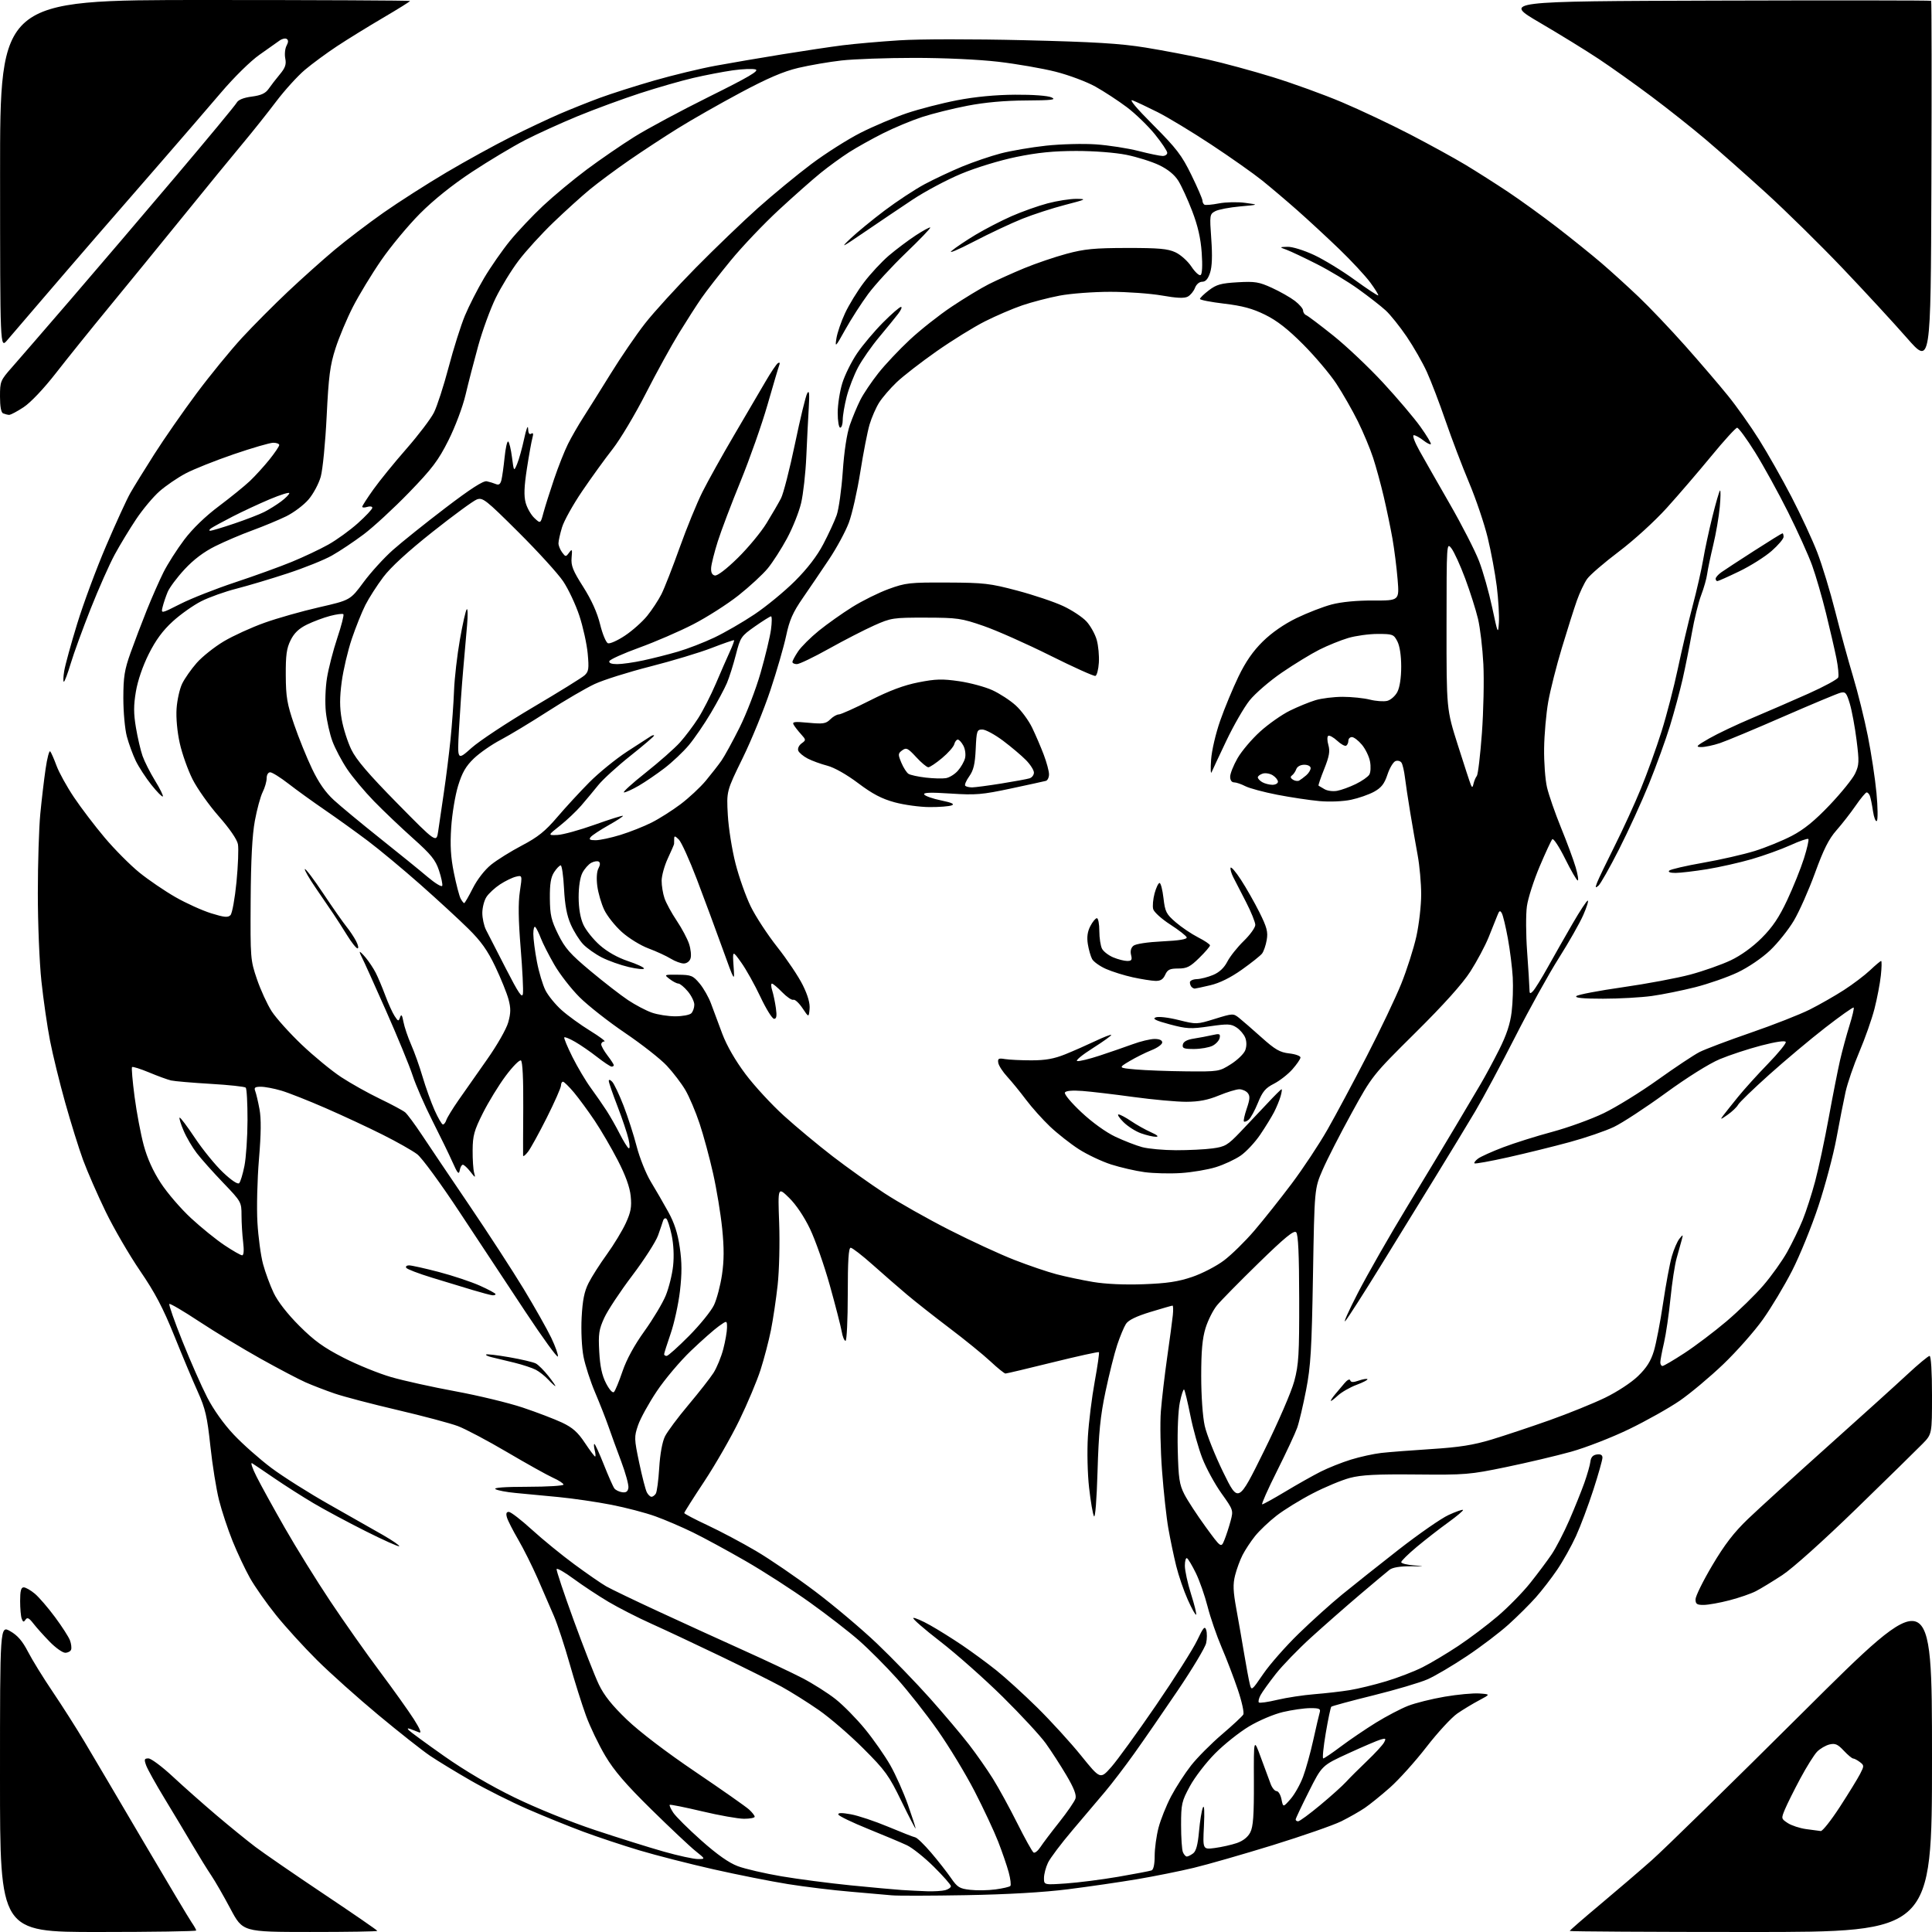 <?xml version="1.0" encoding="UTF-8" standalone="no"?>
<svg 
  version="1.1" 
  xmlns="http://www.w3.org/2000/svg" 
  xmlns:xlink="http://www.w3.org/1999/xlink" 
  xmlns:svg="http://www.w3.org/2000/svg"
  xmlns:rdf="http://www.w3.org/1999/02/22-rdf-syntax-ns#"
  xmlns:cc="http://creativecommons.org/ns#"
  xmlns:dc="http://purl.org/dc/elements/1.1/"
  viewBox="0 0 768 768"
  width="768"
  height="768"
>
<style>svg {background-color: white; }</style>"
<path stroke="none" fill="black" fill-rule="evenodd" d="M39.00,768.00C0.00,768.00 0.00,768.00 0.00,707.06C0.00,646.12 0.00,646.12 4.04,648.41C6.98,650.08 8.91,652.31 11.13,656.60C12.80,659.85 17.22,667.00 20.94,672.50C24.66,678.00 30.39,687.00 33.67,692.50C36.95,698.00 47.44,715.77 56.97,732.00C66.51,748.23 75.15,762.69 76.16,764.15C77.17,765.61 78.00,767.08 78.00,767.40C78.00,767.73 60.45,768.00 39.00,768.00zM123.25,767.99C96.50,767.98 96.50,767.98 91.59,758.74C88.89,753.66 85.46,747.70 83.97,745.50C82.48,743.30 79.14,737.90 76.55,733.50C73.96,729.10 68.97,720.77 65.46,715.00C61.95,709.23 58.63,703.26 58.09,701.75C57.24,699.37 57.36,699.00 59.01,699.00C60.06,699.00 64.43,702.26 68.72,706.25C73.01,710.24 80.79,717.13 86.01,721.56C91.23,725.99 98.20,731.66 101.50,734.16C104.80,736.66 117.06,745.10 128.75,752.92C140.44,760.73 150.00,767.32 150.00,767.56C150.00,767.80 137.96,768.00 123.25,767.99zM696.00,768.00C656.40,768.00 624.00,767.81 624.00,767.58C624.00,767.35 629.29,762.74 635.75,757.34C642.21,751.93 651.55,743.94 656.50,739.56C661.45,735.19 688.56,708.66 716.75,680.60C768.00,629.60 768.00,629.60 768.00,698.80C768.00,768.00 768.00,768.00 696.00,768.00zM384.00,753.36C369.98,753.61 356.70,753.64 354.50,753.42C352.30,753.20 344.88,752.55 338.00,751.97C331.12,751.40 319.98,750.04 313.23,748.96C306.48,747.88 293.13,745.23 283.57,743.07C274.01,740.91 260.80,737.53 254.21,735.56C247.62,733.59 237.57,730.25 231.87,728.13C226.17,726.01 216.17,721.96 209.66,719.12C203.15,716.28 193.02,711.20 187.16,707.82C181.30,704.45 173.99,700.00 170.92,697.93C167.86,695.86 158.63,688.58 150.42,681.75C142.22,674.93 131.22,665.09 126.00,659.90C120.78,654.71 113.43,646.65 109.69,641.98C105.94,637.32 101.30,630.71 99.38,627.30C97.46,623.89 94.35,617.29 92.47,612.64C90.59,607.98 88.16,600.65 87.07,596.34C85.98,592.03 84.42,582.33 83.62,574.79C82.37,563.10 81.63,559.94 78.64,553.29C76.70,549.01 72.49,538.98 69.28,531.00C64.81,519.91 61.60,513.83 55.66,505.14C51.39,498.89 45.24,488.32 42.00,481.64C38.76,474.96 34.73,465.73 33.03,461.12C31.34,456.52 28.14,446.24 25.91,438.29C23.68,430.34 20.97,419.26 19.88,413.67C18.79,408.08 17.25,397.43 16.46,390.00C15.66,382.52 15.03,366.92 15.04,355.00C15.04,343.18 15.49,329.00 16.02,323.50C16.55,318.00 17.49,309.98 18.12,305.68C18.74,301.37 19.57,298.22 19.96,298.68C20.35,299.13 21.48,301.70 22.47,304.39C23.46,307.08 26.57,312.71 29.39,316.91C32.20,321.11 37.72,328.36 41.65,333.02C45.58,337.68 51.77,343.90 55.39,346.84C59.02,349.78 65.48,354.18 69.74,356.62C74.01,359.06 80.40,361.95 83.94,363.05C89.15,364.67 90.61,364.81 91.62,363.78C92.30,363.07 93.37,357.16 94.01,350.59C94.64,344.04 94.90,337.29 94.58,335.58C94.23,333.69 91.24,329.34 86.96,324.49C83.09,320.09 78.40,313.46 76.53,309.75C74.67,306.04 72.38,299.61 71.46,295.45C70.45,290.94 69.94,285.39 70.19,281.69C70.42,278.29 71.42,273.82 72.41,271.77C73.40,269.73 76.00,266.01 78.20,263.51C80.39,261.02 85.25,257.16 88.99,254.93C92.74,252.71 100.01,249.39 105.15,247.56C110.29,245.72 120.07,242.95 126.87,241.40C139.24,238.57 139.24,238.57 144.50,231.45C147.40,227.53 152.63,221.78 156.14,218.66C159.64,215.55 169.03,208.03 177.00,201.95C187.04,194.29 192.11,191.03 193.50,191.32C194.60,191.55 196.23,192.05 197.13,192.43C198.30,192.93 198.91,192.47 199.33,190.81C199.64,189.54 200.21,185.47 200.59,181.77C200.96,178.08 201.61,175.26 202.02,175.51C202.43,175.77 203.11,178.57 203.52,181.74C204.27,187.50 204.27,187.50 205.57,184.41C206.29,182.71 207.54,178.21 208.36,174.41C209.17,170.61 209.87,168.76 209.92,170.31C209.97,172.17 210.39,172.88 211.16,172.40C211.97,171.90 212.11,172.40 211.64,174.09C211.27,175.42 210.28,180.91 209.45,186.29C208.35,193.48 208.21,197.08 208.96,199.86C209.52,201.93 211.08,204.66 212.42,205.92C214.86,208.21 214.86,208.21 216.02,203.86C216.67,201.46 218.56,195.45 220.24,190.50C221.91,185.55 224.41,179.25 225.78,176.50C227.15,173.75 229.87,169.03 231.82,166.00C233.77,162.97 238.67,155.14 242.72,148.60C246.76,142.05 252.92,133.04 256.41,128.58C259.89,124.12 268.99,114.14 276.62,106.40C284.25,98.66 295.37,87.99 301.32,82.67C307.27,77.36 316.79,69.52 322.48,65.24C328.17,60.97 337.03,55.35 342.16,52.75C347.30,50.16 355.54,46.67 360.48,45.00C365.41,43.34 374.41,41.02 380.48,39.85C387.64,38.47 395.70,37.70 403.50,37.65C410.61,37.60 416.52,38.04 418.00,38.72C420.05,39.66 418.19,39.88 407.80,39.94C399.41,39.98 391.54,40.69 384.59,42.03C378.81,43.14 370.69,45.16 366.54,46.52C362.38,47.88 355.39,50.79 351.00,53.00C346.61,55.21 340.54,58.60 337.51,60.53C334.49,62.47 329.42,66.15 326.26,68.71C323.09,71.27 315.60,77.89 309.61,83.43C303.62,88.97 295.03,98.00 290.52,103.50C286.01,109.00 280.75,115.75 278.85,118.50C276.94,121.25 272.90,127.55 269.86,132.50C266.82,137.45 260.88,148.25 256.67,156.50C252.46,164.75 246.55,174.65 243.53,178.50C240.51,182.35 235.07,189.88 231.43,195.24C227.79,200.59 224.18,207.07 223.41,209.64C222.63,212.21 222.00,215.06 222.00,215.97C222.00,216.88 222.65,218.49 223.44,219.56C224.82,221.42 224.93,221.43 226.22,219.69C227.42,218.08 227.53,218.30 227.22,221.69C226.94,224.86 227.72,226.82 231.85,233.31C235.14,238.50 237.39,243.49 238.54,248.14C239.48,252.00 240.89,255.40 241.66,255.70C242.43,256.00 245.47,254.64 248.40,252.69C251.34,250.75 255.32,247.20 257.25,244.83C259.18,242.45 261.73,238.56 262.93,236.20C264.12,233.83 267.38,225.51 270.17,217.70C272.96,209.89 277.04,199.92 279.24,195.54C281.44,191.16 287.08,181.03 291.78,173.04C296.48,165.04 302.09,155.47 304.25,151.76C306.40,148.05 308.65,144.71 309.25,144.34C309.93,143.93 310.12,144.25 309.75,145.21C309.42,146.06 307.33,153.11 305.10,160.89C302.87,168.66 298.06,182.32 294.41,191.26C290.76,200.19 286.67,210.97 285.33,215.21C283.99,219.45 282.80,224.16 282.69,225.67C282.56,227.53 283.04,228.53 284.16,228.77C285.16,228.97 288.77,226.22 293.26,221.81C297.36,217.79 302.51,211.57 304.70,208.00C306.90,204.43 309.49,199.97 310.46,198.09C311.42,196.22 313.92,186.47 316.02,176.41C318.11,166.36 320.30,157.32 320.89,156.32C321.68,154.96 321.83,156.40 321.50,162.00C321.25,166.12 320.81,174.90 320.52,181.50C320.23,188.10 319.30,196.42 318.45,200.00C317.60,203.57 315.09,209.87 312.86,214.00C310.64,218.12 307.20,223.48 305.23,225.89C303.25,228.31 298.00,233.16 293.57,236.67C289.13,240.18 281.02,245.36 275.56,248.17C270.09,250.99 260.44,255.16 254.12,257.45C247.80,259.74 242.45,262.15 242.23,262.81C241.97,263.58 243.07,264.00 245.35,264.00C247.29,264.00 251.94,263.34 255.68,262.53C259.43,261.73 265.63,260.16 269.46,259.04C273.29,257.93 279.81,255.41 283.93,253.45C288.06,251.49 295.27,247.33 299.95,244.19C304.63,241.06 311.84,235.12 315.98,231.00C320.95,226.04 324.78,221.06 327.27,216.31C329.35,212.35 331.74,207.18 332.58,204.81C333.42,202.44 334.51,194.65 335.01,187.50C335.56,179.40 336.63,172.41 337.83,168.95C338.89,165.90 340.77,161.40 342.01,158.95C343.25,156.50 346.47,151.72 349.16,148.32C351.85,144.92 357.47,138.95 361.65,135.06C365.82,131.16 373.31,125.24 378.30,121.91C383.28,118.58 389.93,114.55 393.07,112.96C396.22,111.38 402.55,108.52 407.14,106.62C411.74,104.72 419.32,102.14 424.00,100.88C431.11,98.97 435.04,98.59 448.00,98.57C460.63,98.56 464.19,98.87 467.24,100.29C469.31,101.24 472.16,103.80 473.61,105.99C475.06,108.18 476.70,109.68 477.26,109.34C477.89,108.95 478.06,105.61 477.70,100.47C477.29,94.67 476.16,89.76 473.90,83.87C472.13,79.26 469.65,73.86 468.39,71.85C466.89,69.46 464.26,67.31 460.80,65.65C457.88,64.25 452.03,62.41 447.79,61.55C443.29,60.65 434.97,60.00 427.79,60.01C418.80,60.02 412.41,60.66 404.00,62.39C397.42,63.74 388.06,66.60 382.12,69.07C376.41,71.44 367.63,76.12 362.62,79.46C357.60,82.80 349.00,88.60 343.50,92.35C334.39,98.57 333.91,98.79 338.13,94.78C340.68,92.37 346.75,87.38 351.63,83.70C356.51,80.02 363.65,75.32 367.50,73.25C371.35,71.19 378.10,68.02 382.50,66.20C386.90,64.39 393.78,62.04 397.80,60.99C401.81,59.94 409.91,58.55 415.80,57.91C421.71,57.27 430.59,57.04 435.64,57.39C440.66,57.74 448.27,58.92 452.55,60.01C456.82,61.11 461.15,62.00 462.16,62.00C463.17,62.00 464.00,61.43 464.00,60.74C464.00,60.04 461.78,56.72 459.06,53.36C456.34,50.01 451.33,45.16 447.93,42.60C444.52,40.04 438.91,36.37 435.46,34.44C432.01,32.51 424.90,29.85 419.67,28.52C414.43,27.19 404.15,25.41 396.83,24.55C389.02,23.64 375.22,23.01 363.50,23.01C352.50,23.01 339.45,23.48 334.50,24.04C329.55,24.60 321.83,25.93 317.33,26.99C311.39,28.40 305.11,31.09 294.21,36.92C285.99,41.32 274.81,47.68 269.38,51.07C263.94,54.45 255.22,60.17 250.00,63.78C244.78,67.39 237.80,72.57 234.50,75.28C231.20,78.00 224.66,83.92 219.96,88.44C215.26,92.96 209.05,99.77 206.17,103.58C203.28,107.39 199.17,114.10 197.02,118.50C194.88,122.90 191.76,131.45 190.09,137.50C188.42,143.55 186.15,152.32 185.05,157.00C183.92,161.78 180.96,169.65 178.28,175.00C174.24,183.05 171.85,186.22 162.58,195.80C156.56,202.01 148.46,209.48 144.57,212.41C140.68,215.33 135.00,219.12 131.94,220.84C128.89,222.57 120.97,225.75 114.35,227.92C107.73,230.10 98.58,232.83 94.02,234.00C89.45,235.16 83.14,237.41 80.00,239.00C76.86,240.59 71.76,244.20 68.67,247.02C64.70,250.64 61.89,254.47 59.13,259.98C56.75,264.74 54.74,270.58 54.02,274.90C53.08,280.45 53.09,283.59 54.04,289.25C54.71,293.24 55.89,298.30 56.66,300.50C57.43,302.70 59.67,307.12 61.63,310.32C63.60,313.51 64.99,316.35 64.72,316.61C64.46,316.87 62.42,314.80 60.19,312.00C57.96,309.20 55.16,304.90 53.97,302.45C52.79,299.99 51.19,295.63 50.42,292.74C49.65,289.86 49.03,283.00 49.03,277.50C49.04,269.05 49.49,266.26 51.90,259.50C53.47,255.10 56.38,247.45 58.37,242.50C60.36,237.55 63.33,230.80 64.98,227.50C66.63,224.20 70.35,218.37 73.24,214.54C76.55,210.15 81.64,205.23 87.00,201.22C91.67,197.71 97.24,193.20 99.37,191.18C101.50,189.15 104.98,185.32 107.12,182.66C109.25,180.00 111.00,177.41 111.00,176.91C111.00,176.41 109.93,176.00 108.62,176.00C107.32,176.00 100.23,178.06 92.87,180.58C85.52,183.10 76.89,186.54 73.71,188.24C70.52,189.94 65.88,193.12 63.39,195.31C60.90,197.50 56.73,202.48 54.12,206.39C51.51,210.30 47.68,216.61 45.62,220.41C43.55,224.21 39.25,233.89 36.07,241.91C32.89,249.94 29.30,259.76 28.11,263.75C26.92,267.74 25.69,271.00 25.38,271.00C25.08,271.00 25.14,269.09 25.52,266.75C25.90,264.41 28.22,255.97 30.67,248.00C33.11,240.03 38.29,226.07 42.18,217.00C46.06,207.93 50.39,198.47 51.80,196.00C53.21,193.53 57.52,186.55 61.37,180.50C65.22,174.45 72.77,163.59 78.15,156.37C83.53,149.15 91.66,139.21 96.21,134.27C100.77,129.34 109.00,121.07 114.50,115.89C120.00,110.71 128.32,103.26 133.00,99.34C137.68,95.42 146.45,88.75 152.50,84.50C158.55,80.26 169.80,73.07 177.50,68.51C185.20,63.96 196.68,57.65 203.00,54.48C209.32,51.31 218.10,47.17 222.50,45.27C226.90,43.38 234.10,40.50 238.50,38.88C242.90,37.26 252.57,34.17 260.00,32.03C267.43,29.89 278.45,27.23 284.50,26.12C290.55,25.00 302.48,22.97 311.00,21.59C319.52,20.21 330.32,18.59 335.00,18.00C339.68,17.41 349.80,16.52 357.50,16.03C365.60,15.51 386.46,15.49 407.00,15.98C435.00,16.66 445.22,17.27 455.36,18.91C462.43,20.06 473.46,22.16 479.86,23.59C486.26,25.02 498.02,28.21 506.00,30.68C513.98,33.14 526.35,37.63 533.50,40.66C540.65,43.68 552.80,49.42 560.50,53.41C568.20,57.41 578.10,62.84 582.50,65.49C586.90,68.14 594.55,73.01 599.50,76.30C604.45,79.60 613.23,85.95 619.00,90.40C624.77,94.85 632.65,101.20 636.50,104.49C640.35,107.79 647.05,113.87 651.38,118.00C655.72,122.12 664.06,130.90 669.93,137.50C675.79,144.10 683.41,152.99 686.86,157.26C690.32,161.52 695.90,169.40 699.26,174.76C702.63,180.12 708.43,190.35 712.14,197.50C715.85,204.65 720.47,214.59 722.39,219.58C724.32,224.58 727.54,235.15 729.54,243.08C731.54,251.01 734.72,262.62 736.61,268.89C738.50,275.15 741.15,285.83 742.50,292.62C743.86,299.41 745.40,309.58 745.93,315.23C746.46,320.88 746.52,325.87 746.07,326.33C745.62,326.78 744.93,325.03 744.54,322.45C744.16,319.86 743.60,317.13 743.31,316.37C743.02,315.62 742.45,315.00 742.03,315.00C741.62,315.00 739.65,317.36 737.66,320.25C735.67,323.14 732.23,327.55 730.02,330.06C726.99,333.49 724.89,337.66 721.50,347.00C719.02,353.81 715.24,362.34 713.09,365.96C710.95,369.57 706.68,374.91 703.61,377.81C700.37,380.87 694.98,384.53 690.76,386.54C686.76,388.44 679.18,391.08 673.92,392.42C668.66,393.75 660.87,395.33 656.61,395.92C652.34,396.51 643.62,397.00 637.23,397.00C629.19,397.00 625.92,396.68 626.64,395.96C627.21,395.39 635.51,393.81 645.09,392.44C654.66,391.07 666.77,388.80 672.00,387.39C677.23,385.98 684.42,383.44 688.00,381.74C692.03,379.83 696.70,376.46 700.30,372.86C704.62,368.54 707.21,364.69 710.45,357.78C712.84,352.68 715.83,345.25 717.09,341.27C718.35,337.30 719.14,333.81 718.85,333.51C718.55,333.22 715.33,334.33 711.69,335.99C708.05,337.64 701.13,340.13 696.31,341.53C691.50,342.92 683.50,344.72 678.53,345.53C673.56,346.33 667.95,346.99 666.05,347.00C663.92,347.00 662.96,346.65 663.55,346.08C664.07,345.57 670.12,344.17 677.00,342.96C683.88,341.76 693.10,339.65 697.50,338.29C701.90,336.92 708.54,334.21 712.26,332.27C717.13,329.73 721.34,326.30 727.33,320.01C731.90,315.20 736.45,309.58 737.43,307.51C739.04,304.11 739.10,302.82 738.02,294.26C737.37,289.05 736.16,282.54 735.35,279.80C734.04,275.40 733.60,274.88 731.62,275.38C730.38,275.69 720.17,279.96 708.93,284.86C697.70,289.77 686.35,294.51 683.72,295.39C681.08,296.28 677.71,296.99 676.22,296.97C673.87,296.94 674.32,296.47 679.45,293.53C682.72,291.65 690.37,288.02 696.45,285.46C702.53,282.90 712.60,278.52 718.84,275.74C725.08,272.95 730.43,270.05 730.72,269.29C731.01,268.52 730.69,265.11 730.01,261.70C729.32,258.29 727.46,250.24 725.88,243.81C724.30,237.38 721.82,228.83 720.37,224.81C718.93,220.79 714.60,211.21 710.75,203.51C706.90,195.82 701.01,185.14 697.66,179.76C694.30,174.39 691.10,170.02 690.53,170.04C689.96,170.06 685.35,175.12 680.28,181.29C675.21,187.45 667.25,196.73 662.58,201.89C657.79,207.19 649.49,214.76 643.54,219.25C637.74,223.63 632.05,228.52 630.91,230.13C629.77,231.73 627.93,235.62 626.82,238.77C625.71,241.92 623.03,250.35 620.88,257.50C618.72,264.65 616.27,274.32 615.44,279.00C614.62,283.68 613.88,292.00 613.81,297.50C613.73,303.00 614.25,309.98 614.96,313.00C615.67,316.02 618.17,323.23 620.52,329.00C622.88,334.77 625.50,341.86 626.35,344.75C627.20,347.64 627.57,350.00 627.17,350.00C626.77,350.00 624.52,346.11 622.16,341.36C619.81,336.61 617.51,333.12 617.06,333.61C616.61,334.10 614.34,339.00 612.01,344.50C609.68,350.00 607.41,357.08 606.97,360.24C606.52,363.39 606.56,371.49 607.05,378.24C607.54,384.98 607.95,391.61 607.97,392.96C608.00,395.11 608.18,395.24 609.41,393.96C610.18,393.16 612.82,388.90 615.26,384.50C617.71,380.10 622.12,372.34 625.07,367.25C628.01,362.16 630.75,358.00 631.16,358.00C631.56,358.00 630.76,360.59 629.37,363.75C627.99,366.91 623.62,374.59 619.68,380.82C615.73,387.04 607.93,401.11 602.35,412.09C596.76,423.07 589.59,436.43 586.42,441.78C583.25,447.12 576.08,458.93 570.50,468.00C564.92,477.07 555.09,493.05 548.65,503.50C542.21,513.95 536.01,523.62 534.88,525.00C533.74,526.38 535.94,521.42 539.76,514.00C543.59,506.57 552.46,491.05 559.48,479.50C566.49,467.95 575.17,453.55 578.75,447.50C582.33,441.45 586.73,434.02 588.53,431.00C590.32,427.98 593.66,421.80 595.93,417.27C598.85,411.46 600.32,407.05 600.90,402.27C601.36,398.55 601.55,392.35 601.34,388.50C601.12,384.65 600.25,377.69 599.40,373.03C598.55,368.37 597.47,363.87 597.00,363.03C596.30,361.78 595.97,361.95 595.19,364.00C594.66,365.38 593.10,369.27 591.72,372.66C590.34,376.05 587.10,382.12 584.51,386.16C581.40,391.02 574.01,399.26 562.65,410.52C545.50,427.54 545.50,427.54 537.24,442.57C532.69,450.84 527.52,460.96 525.75,465.05C522.52,472.50 522.52,472.50 521.93,507.00C521.42,536.56 521.03,543.08 519.19,552.56C518.01,558.65 516.42,565.40 515.65,567.56C514.89,569.73 511.28,577.46 507.63,584.75C503.97,592.04 501.33,598.00 501.74,598.00C502.16,598.00 506.31,595.70 510.98,592.90C515.64,590.09 521.94,586.55 524.98,585.01C528.01,583.48 533.44,581.32 537.04,580.21C540.63,579.10 546.03,577.92 549.04,577.57C552.04,577.23 561.02,576.53 569.00,576.02C580.15,575.31 585.69,574.43 593.00,572.22C598.23,570.63 608.58,567.18 616.00,564.55C623.42,561.91 633.33,557.90 638.00,555.64C642.88,553.27 648.48,549.60 651.15,547.01C654.57,543.70 656.24,541.04 657.46,537.00C658.36,533.98 660.01,525.42 661.11,518.00C662.21,510.57 663.77,502.21 664.58,499.41C665.39,496.60 666.75,493.45 667.60,492.41C669.08,490.59 669.12,490.61 668.48,493.00C668.12,494.38 667.22,497.59 666.49,500.15C665.76,502.71 664.66,509.91 664.04,516.15C663.42,522.39 662.26,530.34 661.46,533.81C660.65,537.28 660.00,540.77 660.00,541.56C660.00,542.35 660.39,543.00 660.87,543.00C661.35,543.00 665.29,540.69 669.62,537.86C673.95,535.03 681.45,529.36 686.29,525.26C691.13,521.15 697.72,514.73 700.94,510.98C704.17,507.24 708.43,501.26 710.43,497.69C712.42,494.13 715.19,488.41 716.58,484.99C717.97,481.57 720.21,474.62 721.56,469.55C722.91,464.48 725.33,453.16 726.93,444.41C728.53,435.66 730.56,425.35 731.44,421.50C732.33,417.65 734.01,411.45 735.17,407.73C736.34,404.01 737.10,400.76 736.86,400.52C736.62,400.28 731.54,403.88 725.56,408.52C719.59,413.15 709.56,421.57 703.26,427.22C696.96,432.86 691.41,438.24 690.91,439.17C690.41,440.10 688.54,441.89 686.75,443.14C683.93,445.12 683.70,445.16 684.98,443.46C685.80,442.38 688.47,439.02 690.92,436.00C693.37,432.98 698.72,427.06 702.81,422.86C706.90,418.65 710.07,414.76 709.87,414.20C709.64,413.56 705.94,414.10 700.10,415.62C694.93,416.97 687.51,419.41 683.60,421.05C679.39,422.82 670.62,428.32 662.04,434.57C654.09,440.36 644.86,446.40 641.52,447.99C638.18,449.58 630.29,452.29 623.98,454.00C617.67,455.72 606.68,458.43 599.55,460.03C592.43,461.62 586.38,462.71 586.12,462.45C585.86,462.19 586.51,461.34 587.57,460.55C588.63,459.77 593.10,457.75 597.50,456.08C601.90,454.40 610.67,451.64 617.00,449.94C623.33,448.24 632.55,444.90 637.50,442.51C642.45,440.12 652.12,434.15 659.00,429.23C665.88,424.31 673.34,419.35 675.59,418.20C677.84,417.06 687.00,413.60 695.96,410.51C704.91,407.43 715.45,403.29 719.37,401.33C723.29,399.36 729.42,395.86 733.00,393.55C736.58,391.24 741.25,387.70 743.39,385.68C745.53,383.65 747.51,382.00 747.78,382.00C748.06,382.00 748.01,384.59 747.67,387.75C747.34,390.91 746.19,396.89 745.13,401.03C744.06,405.18 741.36,412.85 739.13,418.08C736.90,423.31 734.43,430.49 733.64,434.04C732.86,437.59 731.22,445.90 730.01,452.50C728.79,459.10 725.57,471.21 722.85,479.42C720.14,487.62 715.42,499.20 712.38,505.14C709.34,511.08 704.12,519.80 700.77,524.50C697.42,529.21 690.35,537.21 685.06,542.28C679.76,547.35 671.96,553.88 667.73,556.80C663.49,559.71 654.43,564.80 647.59,568.11C640.75,571.42 630.39,575.45 624.55,577.08C618.72,578.70 607.10,581.45 598.73,583.18C584.23,586.18 582.52,586.32 563.00,586.13C547.14,585.98 541.17,586.29 536.62,587.49C533.38,588.34 526.73,591.11 521.84,593.64C516.94,596.17 510.48,600.15 507.47,602.48C504.46,604.82 500.60,608.48 498.90,610.62C497.19,612.75 494.97,616.13 493.95,618.12C492.93,620.10 491.59,623.75 490.97,626.21C490.07,629.79 490.17,632.48 491.47,639.60C492.36,644.49 493.77,652.55 494.59,657.50C495.42,662.45 496.41,667.79 496.80,669.36C497.49,672.19 497.55,672.15 502.20,665.36C504.78,661.59 511.08,654.43 516.20,649.45C521.31,644.47 529.10,637.45 533.50,633.86C537.90,630.26 548.02,622.22 556.00,615.99C563.98,609.77 572.89,603.58 575.81,602.24C578.74,600.89 581.32,599.99 581.56,600.22C581.79,600.46 579.17,602.67 575.74,605.15C572.31,607.62 566.69,611.99 563.25,614.86C559.81,617.73 557.00,620.48 557.00,620.99C557.00,621.49 559.36,622.07 562.25,622.28C566.61,622.60 566.38,622.66 560.86,622.62C556.55,622.59 553.57,623.08 552.36,624.01C551.34,624.80 546.00,629.28 540.50,633.95C535.00,638.63 526.33,646.24 521.23,650.87C516.13,655.50 509.79,662.05 507.13,665.43C504.47,668.82 501.74,672.62 501.07,673.88C500.39,675.14 500.10,676.43 500.42,676.75C500.73,677.07 504.03,676.60 507.75,675.71C511.46,674.83 518.10,673.82 522.50,673.47C526.90,673.12 533.20,672.40 536.50,671.86C539.80,671.33 546.32,669.75 550.98,668.34C555.65,666.94 562.17,664.43 565.48,662.76C568.79,661.09 575.19,657.27 579.70,654.27C584.21,651.28 591.27,645.95 595.39,642.43C599.51,638.92 605.31,633.00 608.28,629.27C611.25,625.55 615.09,620.41 616.81,617.86C618.53,615.31 621.67,609.24 623.80,604.36C625.92,599.49 628.61,592.80 629.79,589.50C630.96,586.20 632.05,582.38 632.21,581.00C632.41,579.28 633.20,578.40 634.75,578.18C636.27,577.96 637.00,578.37 637.00,579.45C637.00,580.32 635.38,586.06 633.39,592.21C631.40,598.35 628.30,606.63 626.49,610.60C624.68,614.57 621.32,620.58 619.03,623.95C616.75,627.32 612.91,632.29 610.51,634.99C608.11,637.70 603.26,642.52 599.74,645.70C596.22,648.89 588.74,654.58 583.11,658.33C577.48,662.09 570.45,666.24 567.50,667.54C564.55,668.85 554.84,671.72 545.93,673.93C537.02,676.13 529.50,678.17 529.21,678.45C528.93,678.74 527.93,683.48 527.00,688.99C526.07,694.49 525.62,699.00 526.01,699.00C526.39,699.00 529.58,696.84 533.10,694.19C536.62,691.55 542.88,687.31 547.00,684.76C551.12,682.22 556.85,679.22 559.72,678.10C562.59,676.97 569.14,675.34 574.29,674.46C579.43,673.58 585.63,673.01 588.07,673.18C592.50,673.50 592.50,673.50 588.00,675.89C585.52,677.20 581.61,679.56 579.31,681.14C577.01,682.72 571.47,688.73 567.01,694.49C562.55,700.25 556.04,707.48 552.55,710.57C549.05,713.66 544.54,717.31 542.52,718.68C540.49,720.06 536.29,722.45 533.17,724.00C530.05,725.54 517.82,729.80 506.00,733.46C494.17,737.11 480.00,741.18 474.50,742.50C469.00,743.82 458.90,745.85 452.06,747.01C445.22,748.16 432.84,749.97 424.56,751.01C414.81,752.24 400.50,753.07 384.00,753.36zM368.50,751.81C371.25,751.90 374.51,751.70 375.75,751.37C376.99,751.04 378.00,750.32 378.00,749.78C378.00,749.24 374.96,745.78 371.25,742.10C367.54,738.41 362.70,734.55 360.50,733.51C358.30,732.48 351.35,729.55 345.06,727.01C338.78,724.47 333.47,721.91 333.27,721.32C333.03,720.58 334.52,720.55 338.21,721.21C341.12,721.73 347.77,723.95 353.00,726.14C358.23,728.33 363.10,730.24 363.83,730.38C364.57,730.52 367.40,733.26 370.12,736.45C372.85,739.64 376.39,744.16 377.99,746.48C380.58,750.24 381.42,750.77 385.70,751.24C388.34,751.54 392.86,751.46 395.74,751.07C398.62,750.68 401.26,750.07 401.62,749.71C401.98,749.35 401.69,746.91 400.98,744.28C400.27,741.65 398.37,736.12 396.76,732.00C395.15,727.88 390.94,718.88 387.39,712.00C383.84,705.12 377.24,694.23 372.72,687.80C368.20,681.36 360.90,672.09 356.50,667.20C352.10,662.31 345.35,655.54 341.49,652.15C337.64,648.76 328.87,641.96 321.99,637.04C315.12,632.11 303.61,624.69 296.42,620.55C289.22,616.40 279.77,611.27 275.41,609.14C271.05,607.01 264.34,604.13 260.49,602.75C256.65,601.36 248.78,599.30 243.00,598.17C237.22,597.04 227.78,595.66 222.00,595.10C216.22,594.53 208.56,593.81 204.97,593.48C201.38,593.15 197.78,592.47 196.97,591.96C196.02,591.36 200.59,591.03 209.75,591.02C217.59,591.01 224.00,590.62 224.00,590.15C224.00,589.69 222.12,588.45 219.81,587.42C217.51,586.38 209.30,581.80 201.56,577.24C193.83,572.69 185.03,568.03 182.00,566.89C178.97,565.76 168.18,562.88 158.00,560.50C147.82,558.12 136.57,555.17 133.00,553.94C129.43,552.72 124.25,550.72 121.50,549.51C118.75,548.30 110.65,544.04 103.50,540.05C96.35,536.05 85.40,529.42 79.17,525.31C72.94,521.19 67.60,518.06 67.32,518.35C67.03,518.64 69.37,525.31 72.53,533.19C75.68,541.06 80.11,551.09 82.36,555.47C84.87,560.36 88.96,566.10 92.93,570.30C96.49,574.08 103.19,580.01 107.82,583.49C112.46,586.97 122.83,593.52 130.87,598.06C138.92,602.60 148.57,608.08 152.33,610.25C156.08,612.41 158.94,614.39 158.68,614.65C158.42,614.91 152.43,612.22 145.36,608.67C138.29,605.12 128.94,600.11 124.59,597.53C120.24,594.95 113.28,590.52 109.12,587.67C104.97,584.83 100.97,582.13 100.23,581.67C99.49,581.21 100.28,583.60 101.99,586.98C103.69,590.36 108.73,599.51 113.19,607.31C117.64,615.11 125.79,628.25 131.29,636.50C136.79,644.75 145.67,657.35 151.02,664.50C156.37,671.65 162.44,680.16 164.51,683.41C166.94,687.23 167.69,689.08 166.63,688.66C165.73,688.30 164.21,687.71 163.25,687.35C162.02,686.90 161.80,687.03 162.50,687.79C163.05,688.39 169.35,693.01 176.50,698.04C184.72,703.83 195.01,709.89 204.50,714.51C213.16,718.73 226.69,724.21 236.50,727.47C245.85,730.58 258.19,734.44 263.92,736.06C269.66,737.68 275.72,739.00 277.40,739.00C280.46,739.00 280.46,739.00 276.48,735.81C274.29,734.06 266.39,726.62 258.92,719.28C248.79,709.32 244.13,703.90 240.60,697.96C237.99,693.57 234.55,686.40 232.95,682.02C231.35,677.65 228.41,668.31 226.42,661.28C224.43,654.25 221.65,645.80 220.24,642.50C218.84,639.20 215.91,632.45 213.74,627.50C211.56,622.55 208.08,615.58 205.99,612.00C203.90,608.42 201.89,604.49 201.53,603.25C201.06,601.67 201.28,601.00 202.27,601.00C203.05,601.00 207.18,604.19 211.46,608.09C215.74,611.99 223.34,618.20 228.37,621.89C233.39,625.59 239.07,629.51 241.00,630.61C242.93,631.71 252.38,636.26 262.00,640.70C271.62,645.15 286.70,652.04 295.50,656.00C304.30,659.96 314.88,664.95 319.00,667.09C323.12,669.23 329.02,672.97 332.10,675.39C335.19,677.82 340.48,683.20 343.87,687.35C347.27,691.50 351.78,697.97 353.92,701.73C356.05,705.49 359.19,712.53 360.90,717.37C362.60,722.20 363.98,726.46 363.96,726.83C363.94,727.20 361.43,722.37 358.38,716.10C353.37,705.77 351.95,703.80 343.17,695.03C337.85,689.70 329.90,682.85 325.50,679.79C321.10,676.73 314.42,672.54 310.66,670.47C306.89,668.41 295.87,662.90 286.16,658.24C276.45,653.57 264.17,647.81 258.87,645.43C253.58,643.06 245.93,639.15 241.87,636.75C237.82,634.34 231.59,630.23 228.03,627.61C224.47,624.98 221.42,623.24 221.26,623.73C221.09,624.22 224.15,633.36 228.04,644.04C231.93,654.72 236.43,666.21 238.03,669.57C240.13,673.96 243.27,677.90 249.22,683.61C254.29,688.46 264.88,696.53 276.50,704.39C286.95,711.46 296.51,718.17 297.75,719.30C298.99,720.43 300.00,721.72 300.00,722.17C300.00,722.63 298.09,722.99 295.75,722.99C293.41,722.98 285.90,721.65 279.05,720.02C272.20,718.40 266.43,717.24 266.22,717.45C266.01,717.66 266.64,719.05 267.63,720.56C268.61,722.06 273.61,727.02 278.73,731.58C285.05,737.20 289.74,740.51 293.30,741.84C296.19,742.92 304.00,744.73 310.65,745.86C317.30,746.99 329.66,748.60 338.12,749.45C346.58,750.29 355.75,751.13 358.50,751.31C361.25,751.49 365.75,751.71 368.50,751.81zM423.75,748.70C428.56,748.37 437.90,747.18 444.50,746.05C451.10,744.91 457.06,743.78 457.75,743.52C458.54,743.23 459.00,741.09 459.00,737.74C459.00,734.81 459.69,729.78 460.53,726.55C461.37,723.32 463.62,717.72 465.52,714.09C467.43,710.47 471.01,704.94 473.47,701.80C475.93,698.67 481.45,693.12 485.72,689.47C490.00,685.82 493.83,682.26 494.23,681.55C494.63,680.83 493.65,676.38 492.05,671.65C490.45,666.92 487.55,659.33 485.59,654.78C483.64,650.22 481.13,642.95 480.03,638.61C478.92,634.27 476.83,628.30 475.38,625.34C473.93,622.38 472.35,619.72 471.87,619.42C471.39,619.12 471.00,620.47 471.00,622.40C471.00,624.34 472.11,629.41 473.46,633.67C474.81,637.93 475.72,641.62 475.47,641.86C475.22,642.11 473.73,639.43 472.16,635.91C470.58,632.38 468.51,626.35 467.56,622.50C466.61,618.65 465.21,611.97 464.45,607.65C463.68,603.34 462.55,592.99 461.93,584.65C461.30,576.32 461.09,565.67 461.46,561.00C461.83,556.33 462.96,546.65 463.98,539.50C465.01,532.35 466.01,524.81 466.22,522.75C466.43,520.69 466.37,519.00 466.10,519.00C465.83,519.00 461.87,520.14 457.30,521.53C451.65,523.26 448.55,524.77 447.58,526.28C446.79,527.50 445.23,531.25 444.11,534.61C442.99,537.98 440.90,546.30 439.47,553.11C437.39,562.97 436.75,569.45 436.29,584.87C435.96,596.17 435.37,603.62 434.88,602.74C434.41,601.92 433.54,596.80 432.93,591.37C432.30,585.83 432.10,576.89 432.46,571.00C432.81,565.23 434.03,555.42 435.17,549.20C436.30,542.99 437.06,537.72 436.84,537.51C436.62,537.29 428.36,539.11 418.47,541.55C408.59,544.00 400.14,546.00 399.69,546.00C399.24,546.00 396.54,543.82 393.69,541.15C390.84,538.49 383.55,532.56 377.50,527.99C371.45,523.41 363.80,517.39 360.50,514.60C357.20,511.82 351.08,506.49 346.91,502.77C342.73,499.05 338.79,496.00 338.16,496.00C337.32,496.00 337.00,501.15 337.00,514.50C337.00,524.67 336.60,533.00 336.11,533.00C335.62,533.00 334.93,531.31 334.58,529.25C334.22,527.19 332.11,518.98 329.88,511.00C327.65,503.02 324.10,492.90 321.99,488.50C319.65,483.62 316.40,478.80 313.67,476.14C309.20,471.78 309.20,471.78 309.73,486.14C310.02,494.12 309.76,505.07 309.13,510.80C308.51,516.46 307.30,524.56 306.45,528.80C305.60,533.03 303.75,540.10 302.34,544.50C300.93,548.90 297.13,557.95 293.89,564.60C290.66,571.26 284.41,582.15 280.01,588.81C275.60,595.46 272.00,601.15 272.00,601.45C272.00,601.74 276.16,603.93 281.25,606.31C286.34,608.69 295.00,613.28 300.49,616.52C305.99,619.75 316.56,626.98 323.99,632.58C331.42,638.17 342.49,647.51 348.59,653.32C354.69,659.13 364.21,668.98 369.75,675.19C375.28,681.41 382.24,689.65 385.21,693.50C388.18,697.35 392.45,703.46 394.70,707.07C396.96,710.68 401.31,718.63 404.37,724.74C407.43,730.85 410.35,736.10 410.86,736.41C411.37,736.73 412.59,735.75 413.58,734.24C414.57,732.73 417.95,728.25 421.11,724.28C424.26,720.31 427.14,716.13 427.51,714.98C427.97,713.52 426.90,710.76 423.91,705.70C421.57,701.74 417.87,696.02 415.70,693.00C413.53,689.98 405.82,681.65 398.58,674.50C391.33,667.35 380.16,657.45 373.75,652.50C367.34,647.55 362.53,643.35 363.06,643.16C363.59,642.98 366.61,644.28 369.76,646.06C372.92,647.83 378.65,651.42 382.50,654.02C386.35,656.63 392.43,661.09 396.00,663.94C399.57,666.78 406.93,673.47 412.34,678.80C417.75,684.14 425.60,692.74 429.78,697.92C437.39,707.34 437.39,707.34 441.75,702.42C444.14,699.71 452.14,688.68 459.53,677.89C466.91,667.11 474.27,655.49 475.89,652.07C478.33,646.91 478.93,646.22 479.49,647.96C479.85,649.10 479.84,651.45 479.46,653.16C479.09,654.88 474.04,663.31 468.24,671.89C462.44,680.48 454.64,691.77 450.91,697.00C447.18,702.23 441.96,709.06 439.31,712.20C436.67,715.33 430.82,722.23 426.33,727.53C421.83,732.83 417.44,738.65 416.58,740.48C415.71,742.31 415.00,745.04 415.00,746.55C415.00,749.30 415.00,749.30 423.75,748.70zM471.78,738.00C472.24,738.00 473.37,737.44 474.29,736.75C475.47,735.87 476.16,733.27 476.63,728.00C476.99,723.88 477.69,719.60 478.17,718.50C478.72,717.26 478.87,720.05 478.58,725.87C478.11,735.24 478.11,735.24 482.97,734.60C485.65,734.24 489.56,733.36 491.67,732.64C494.12,731.80 496.04,730.28 497.00,728.41C498.17,726.14 498.49,721.71 498.44,708.19C498.37,690.88 498.37,690.88 501.23,698.69C502.80,702.99 504.56,707.74 505.14,709.25C505.72,710.76 506.77,712.00 507.47,712.00C508.18,712.00 509.05,713.46 509.41,715.25C510.06,718.50 510.06,718.50 513.00,715.16C514.61,713.32 516.85,709.35 517.98,706.33C519.11,703.31 520.94,696.72 522.05,691.67C523.16,686.63 524.31,681.71 524.60,680.75C525.05,679.27 524.47,679.00 520.82,679.01C518.44,679.02 513.58,679.72 510.00,680.56C506.35,681.41 500.43,683.93 496.50,686.28C492.65,688.59 486.57,693.43 483.00,697.04C479.42,700.65 474.92,706.50 473.00,710.05C469.74,716.06 469.50,717.11 469.50,725.50C469.50,730.45 469.82,735.29 470.22,736.25C470.61,737.21 471.32,738.00 471.78,738.00zM723.78,727.87C724.48,727.94 727.90,723.61 731.38,718.25C734.86,712.89 738.48,707.00 739.42,705.16C741.06,701.98 741.06,701.76 739.32,700.44C738.32,699.68 737.12,699.05 736.65,699.03C736.18,699.01 734.50,697.60 732.90,695.89C730.52,693.35 729.50,692.91 727.25,693.45C725.74,693.82 723.53,695.11 722.34,696.31C721.16,697.52 718.14,702.33 715.64,707.00C713.14,711.67 710.40,717.18 709.55,719.22C708.02,722.90 708.03,722.97 710.66,724.70C712.13,725.66 715.39,726.73 717.91,727.09C720.44,727.44 723.08,727.79 723.78,727.87zM516.03,724.00C516.60,724.00 520.54,721.11 524.78,717.58C529.03,714.05 533.66,709.89 535.08,708.33C536.50,706.77 540.26,703.03 543.43,700.00C546.60,696.98 549.64,693.67 550.18,692.66C551.05,691.05 550.87,690.90 548.84,691.49C547.55,691.86 541.77,694.33 536.00,696.98C525.50,701.79 525.50,701.79 520.30,712.15C517.44,717.84 515.07,722.84 515.05,723.25C515.02,723.66 515.47,724.00 516.03,724.00zM25.93,657.00C24.89,657.00 22.11,655.04 19.77,652.63C17.42,650.23 14.50,646.97 13.27,645.38C11.56,643.16 10.84,642.81 10.16,643.83C9.45,644.90 9.15,644.84 8.64,643.50C8.29,642.59 8.00,639.40 8.00,636.42C8.00,632.40 8.37,631.00 9.42,631.00C10.21,631.00 12.20,632.14 13.85,633.52C15.50,634.91 19.11,639.10 21.87,642.83C24.64,646.56 27.31,650.71 27.81,652.06C28.31,653.40 28.51,655.06 28.27,655.75C28.03,656.44 26.98,657.00 25.93,657.00zM677.25,637.98C674.54,638.00 674.00,637.63 674.00,635.75C674.00,634.51 676.99,628.45 680.64,622.29C685.56,613.98 689.25,609.18 694.89,603.77C699.08,599.76 713.30,586.81 726.50,574.99C739.70,563.18 754.01,550.25 758.29,546.26C762.58,542.27 766.52,539.00 767.04,539.00C767.61,539.00 768.00,545.30 768.00,554.54C768.00,570.08 768.00,570.08 764.25,573.93C762.19,576.05 750.38,587.62 738.00,599.66C724.78,612.51 712.61,623.42 708.50,626.12C704.65,628.64 699.92,631.52 698.00,632.51C696.08,633.51 691.35,635.14 687.50,636.14C683.65,637.15 679.04,637.97 677.25,637.98zM486.71,612.18C487.43,610.42 488.53,607.04 489.17,604.65C490.32,600.36 490.28,600.26 485.53,593.60C482.90,589.91 479.48,583.64 477.94,579.67C476.40,575.71 474.26,568.06 473.19,562.68C472.11,557.30 470.99,552.66 470.70,552.37C470.41,552.08 469.65,554.37 469.01,557.45C468.34,560.66 467.99,568.71 468.17,576.28C468.46,587.73 468.81,590.10 470.81,594.02C472.08,596.50 475.89,602.32 479.26,606.95C485.41,615.37 485.41,615.37 486.71,612.18zM502.37,577.00C508.13,565.36 513.36,553.26 514.50,549.00C516.26,542.41 516.49,538.43 516.45,516.25C516.42,498.41 516.06,490.66 515.24,489.84C514.35,488.95 510.79,491.86 500.31,502.08C492.74,509.46 485.29,517.04 483.76,518.91C482.22,520.79 480.18,524.84 479.23,527.91C477.95,532.04 477.50,537.02 477.50,547.00C477.50,554.86 478.08,563.12 478.89,566.77C479.66,570.22 482.97,578.54 486.26,585.27C492.25,597.50 492.25,597.50 502.37,577.00zM258.98,595.00C259.47,595.00 260.25,594.44 260.69,593.75C261.14,593.06 261.75,588.45 262.05,583.50C262.39,578.00 263.27,573.14 264.33,571.00C265.28,569.08 269.47,563.45 273.64,558.50C277.80,553.55 282.30,547.81 283.62,545.75C284.94,543.69 286.69,539.43 287.51,536.29C288.33,533.15 289.00,529.29 289.00,527.72C289.00,524.86 289.00,524.86 285.75,527.17C283.96,528.44 278.98,532.83 274.68,536.94C270.38,541.04 264.26,548.29 261.08,553.05C257.90,557.80 254.55,563.88 253.64,566.55C252.06,571.18 252.08,571.89 254.09,581.46C255.25,586.98 256.62,592.29 257.14,593.25C257.65,594.21 258.48,595.00 258.98,595.00zM249.80,591.42C249.97,590.27 248.67,585.55 246.93,580.92C245.19,576.29 242.90,570.02 241.86,567.00C240.81,563.98 238.42,557.90 236.55,553.50C234.68,549.10 232.60,542.68 231.94,539.23C231.25,535.64 230.94,529.00 231.21,523.73C231.58,516.81 232.27,513.37 233.98,510.00C235.23,507.52 238.51,502.39 241.26,498.59C244.01,494.78 247.38,489.22 248.76,486.22C250.79,481.79 251.15,479.76 250.71,475.44C250.34,471.86 248.66,467.22 245.56,461.21C243.03,456.31 238.89,449.22 236.36,445.45C233.83,441.68 230.14,436.66 228.17,434.29C226.19,431.93 224.22,430.00 223.79,430.00C223.35,430.00 223.00,430.68 223.00,431.52C223.00,432.35 220.47,438.09 217.37,444.27C214.27,450.44 210.90,456.57 209.87,457.88C208.84,459.20 207.97,459.87 207.94,459.38C207.91,458.90 207.93,450.33 208.00,440.34C208.07,428.85 207.73,421.95 207.08,421.55C206.52,421.20 203.78,423.97 201.00,427.71C198.22,431.44 194.15,438.10 191.94,442.50C188.48,449.39 187.92,451.43 187.88,457.19C187.85,460.87 188.11,464.92 188.47,466.19C189.06,468.33 188.95,468.30 186.97,465.75C185.79,464.24 184.45,463.00 183.99,463.00C183.52,463.00 182.96,464.01 182.74,465.25C182.42,467.06 181.87,466.45 179.92,462.05C178.59,459.05 174.98,451.63 171.90,445.55C168.82,439.47 165.27,431.35 164.02,427.50C162.77,423.65 157.95,411.95 153.32,401.50C148.69,391.05 144.48,381.72 143.95,380.76C143.43,379.81 143.00,378.76 143.00,378.44C143.00,378.11 144.06,379.12 145.36,380.67C146.66,382.23 148.45,384.93 149.34,386.67C150.24,388.41 151.94,392.46 153.14,395.67C154.33,398.88 156.00,402.57 156.85,403.87C158.27,406.06 158.44,406.10 159.04,404.39C159.53,402.98 159.86,403.43 160.38,406.23C160.76,408.26 162.14,412.32 163.43,415.26C164.73,418.19 166.78,423.94 167.98,428.04C169.19,432.14 171.32,438.09 172.72,441.25C174.13,444.41 175.63,447.00 176.07,447.00C176.51,447.00 177.12,446.21 177.42,445.25C177.73,444.29 179.90,440.74 182.24,437.37C184.58,433.99 189.70,426.70 193.61,421.16C197.62,415.48 201.29,409.04 202.03,406.40C203.07,402.68 203.09,400.80 202.14,397.24C201.48,394.78 199.11,388.93 196.88,384.24C193.77,377.74 191.21,374.14 186.10,369.11C182.42,365.47 173.83,357.57 167.02,351.55C160.20,345.53 150.86,337.76 146.26,334.29C141.65,330.82 133.97,325.30 129.19,322.02C124.41,318.74 117.87,314.03 114.66,311.53C111.45,309.04 108.19,307.00 107.41,307.00C106.60,307.00 106.00,307.99 106.00,309.35C106.00,310.64 105.29,313.12 104.41,314.87C103.54,316.62 102.14,321.75 101.31,326.27C100.26,331.95 99.74,341.79 99.64,358.00C99.50,380.97 99.56,381.68 102.14,389.24C103.59,393.50 106.22,399.22 107.97,401.96C109.73,404.69 115.11,410.68 119.94,415.28C124.77,419.87 131.82,425.67 135.61,428.16C139.40,430.65 146.32,434.53 151.00,436.78C155.68,439.03 160.20,441.46 161.07,442.18C161.93,442.91 164.87,446.88 167.61,451.00C170.34,455.12 178.80,467.68 186.41,478.90C194.02,490.12 203.81,505.20 208.18,512.40C212.54,519.61 217.47,528.33 219.13,531.79C220.78,535.25 221.97,538.59 221.76,539.22C221.55,539.85 215.74,531.84 208.85,521.43C201.96,511.02 190.22,493.25 182.77,481.95C175.19,470.46 167.73,460.27 165.84,458.83C163.98,457.41 157.82,453.92 152.15,451.08C146.48,448.23 136.27,443.47 129.45,440.50C122.64,437.53 114.72,434.40 111.85,433.55C108.98,432.70 105.32,432.00 103.71,432.00C101.33,432.00 100.91,432.33 101.47,433.75C101.84,434.71 102.60,437.93 103.15,440.90C103.86,444.68 103.79,450.66 102.94,460.83C102.27,468.82 101.99,480.11 102.33,485.93C102.67,491.74 103.67,499.20 104.57,502.50C105.46,505.80 107.37,510.98 108.81,514.00C110.44,517.41 114.29,522.36 118.97,527.03C124.88,532.94 128.65,535.67 136.50,539.69C142.00,542.51 150.55,545.99 155.50,547.42C160.45,548.85 171.93,551.39 181.00,553.06C190.07,554.73 202.12,557.64 207.76,559.52C213.40,561.41 220.46,564.11 223.44,565.51C227.63,567.50 229.68,569.32 232.48,573.54C234.48,576.54 236.32,579.00 236.57,579.00C236.83,579.00 236.76,577.88 236.41,576.50C236.07,575.12 236.01,574.00 236.28,574.00C236.55,574.00 238.25,577.71 240.05,582.25C241.85,586.79 243.73,591.04 244.23,591.69C244.73,592.34 246.13,593.02 247.32,593.19C248.89,593.41 249.58,592.92 249.80,591.42zM531.75,554.82C530.24,556.22 529.00,557.13 529.00,556.84C529.00,556.55 529.79,555.38 530.75,554.24C531.71,553.10 533.37,551.13 534.43,549.87C535.55,548.52 536.51,548.04 536.74,548.71C537.01,549.54 537.93,549.57 540.11,548.81C541.76,548.24 543.31,547.98 543.57,548.24C543.83,548.50 541.90,549.51 539.27,550.49C536.65,551.46 533.26,553.41 531.75,554.82zM244.07,553.33C244.57,552.83 246.09,549.13 247.46,545.11C249.07,540.38 252.15,534.74 256.17,529.15C259.58,524.39 263.40,518.03 264.64,515.00C265.88,511.98 267.20,506.67 267.57,503.19C267.99,499.27 267.77,494.61 266.98,490.91C266.28,487.63 265.33,484.70 264.85,484.41C264.37,484.11 263.81,484.46 263.60,485.19C263.39,485.91 262.49,488.55 261.60,491.07C260.71,493.58 256.08,500.78 251.32,507.07C246.56,513.35 241.56,520.91 240.21,523.85C238.08,528.51 237.82,530.25 238.21,537.35C238.53,543.18 239.30,546.75 240.91,549.87C242.26,552.48 243.53,553.87 244.07,553.33zM220.76,551.00C220.53,551.00 219.26,549.83 217.92,548.40C216.59,546.98 214.36,545.21 212.96,544.49C211.56,543.76 207.73,542.50 204.46,541.69C201.18,540.87 197.21,539.91 195.63,539.56C194.05,539.20 192.97,538.70 193.22,538.45C193.47,538.19 197.63,538.68 202.45,539.52C207.28,540.36 212.03,541.48 213.01,542.01C214.00,542.53 216.24,544.77 217.99,546.98C219.74,549.19 220.98,551.00 220.76,551.00zM265.01,539.00C265.56,539.00 269.56,535.42 273.90,531.04C278.23,526.67 282.70,521.15 283.82,518.79C284.94,516.43 286.37,511.00 287.00,506.73C287.84,501.05 287.86,496.10 287.08,488.38C286.49,482.57 284.87,472.69 283.46,466.44C282.06,460.18 279.64,451.24 278.08,446.58C276.53,441.92 273.99,435.95 272.45,433.32C270.90,430.68 267.58,426.33 265.07,423.64C262.56,420.95 255.10,415.10 248.50,410.63C241.90,406.16 233.75,399.76 230.38,396.40C227.02,393.05 222.48,387.20 220.30,383.40C218.12,379.61 215.74,374.93 215.01,373.00C214.28,371.07 213.30,369.07 212.84,368.55C212.37,368.01 212.00,369.18 212.00,371.21C212.00,373.20 212.65,378.20 213.44,382.32C214.22,386.45 215.76,391.57 216.85,393.71C217.94,395.84 220.82,399.37 223.26,401.54C225.69,403.72 230.79,407.41 234.59,409.75C238.39,412.09 240.93,414.00 240.25,414.00C239.56,414.00 239.00,414.52 239.00,415.16C239.00,415.79 240.12,417.79 241.50,419.59C242.88,421.39 244.00,423.12 244.00,423.43C244.00,423.74 243.61,424.00 243.13,424.00C242.65,424.00 240.06,422.28 237.38,420.19C234.70,418.09 230.76,415.37 228.62,414.15C226.49,412.92 224.55,412.12 224.31,412.36C224.07,412.60 225.52,416.10 227.54,420.15C229.56,424.19 232.86,429.75 234.88,432.50C236.89,435.25 239.71,439.32 241.15,441.55C242.59,443.78 244.93,447.91 246.36,450.73C247.79,453.55 249.37,456.11 249.87,456.42C250.42,456.76 250.41,455.33 249.86,452.87C249.35,450.61 247.37,444.72 245.47,439.78C243.56,434.84 242.00,430.30 242.00,429.69C242.00,429.04 242.57,429.18 243.38,430.04C244.13,430.84 246.15,435.10 247.86,439.50C249.57,443.90 251.92,451.20 253.09,455.73C254.26,460.26 256.78,466.56 258.70,469.73C260.63,472.90 263.74,478.29 265.63,481.71C268.07,486.13 269.40,490.21 270.22,495.88C271.09,501.79 271.10,506.26 270.29,513.23C269.68,518.40 268.02,526.01 266.59,530.14C265.17,534.27 264.00,537.95 264.00,538.33C264.00,538.70 264.45,539.00 265.01,539.00zM195.75,514.89C195.06,514.84 191.57,513.91 188.00,512.84C184.43,511.77 177.13,509.56 171.80,507.92C166.46,506.29 161.82,504.52 161.49,503.98C161.15,503.44 161.66,503.00 162.61,503.00C163.56,503.00 168.87,504.18 174.42,505.63C179.96,507.08 187.31,509.53 190.75,511.07C194.19,512.61 197.00,514.13 197.00,514.44C197.00,514.75 196.44,514.95 195.75,514.89zM454.57,510.50C463.87,510.16 468.28,509.50 473.87,507.61C477.86,506.26 483.54,503.32 486.54,501.05C489.54,498.79 494.97,493.47 498.60,489.22C502.24,484.97 508.93,476.55 513.48,470.50C518.02,464.45 524.43,454.77 527.71,449.00C531.00,443.23 538.02,430.10 543.31,419.84C548.61,409.58 554.78,396.63 557.02,391.07C559.26,385.51 561.96,377.03 563.03,372.23C564.09,367.43 564.95,359.90 564.94,355.50C564.94,351.10 564.31,344.12 563.55,340.00C562.79,335.88 561.46,328.23 560.59,323.00C559.73,317.77 558.77,311.48 558.48,309.00C558.18,306.52 557.58,303.92 557.14,303.22C556.70,302.51 555.61,302.21 554.72,302.55C553.83,302.90 552.39,305.31 551.53,307.92C550.31,311.59 549.11,313.12 546.23,314.72C544.18,315.85 540.04,317.30 537.02,317.93C533.85,318.59 528.59,318.81 524.52,318.45C520.66,318.10 513.11,316.97 507.74,315.93C502.37,314.89 496.65,313.35 495.04,312.52C493.42,311.68 491.40,311.00 490.55,311.00C489.61,311.00 489.00,310.12 489.01,308.75C489.01,307.51 490.34,304.20 491.95,301.39C493.57,298.57 497.60,293.81 500.92,290.81C504.24,287.80 509.56,284.07 512.73,282.51C515.90,280.95 520.48,279.07 522.91,278.34C525.33,277.60 530.20,277.00 533.72,277.00C537.24,277.00 542.10,277.50 544.54,278.11C546.97,278.73 550.09,278.94 551.46,278.60C552.84,278.25 554.65,276.65 555.48,275.04C556.42,273.22 557.00,269.39 557.00,265.00C557.00,260.59 556.42,256.78 555.47,254.95C554.03,252.16 553.61,252.00 547.66,252.00C544.19,252.00 538.92,252.73 535.93,253.61C532.94,254.50 527.80,256.58 524.50,258.24C521.20,259.90 514.50,263.99 509.61,267.33C504.72,270.67 498.92,275.68 496.71,278.45C494.50,281.23 490.34,288.45 487.47,294.50C484.59,300.55 481.96,306.18 481.61,307.00C481.27,307.82 481.18,305.57 481.43,302.00C481.68,298.35 483.27,291.55 485.04,286.50C486.77,281.55 490.04,273.68 492.29,269.00C495.16,263.05 498.07,258.85 501.98,255.00C505.55,251.49 510.39,248.13 515.38,245.70C519.68,243.62 525.96,241.18 529.35,240.29C533.20,239.27 539.38,238.68 545.88,238.71C556.26,238.75 556.26,238.75 555.57,230.32C555.19,225.68 554.27,218.38 553.52,214.09C552.76,209.81 551.20,202.29 550.05,197.40C548.90,192.50 547.01,185.57 545.84,182.00C544.68,178.43 541.95,171.90 539.78,167.50C537.60,163.10 533.74,156.35 531.20,152.50C528.66,148.65 522.73,141.64 518.04,136.93C511.96,130.82 507.60,127.42 502.88,125.11C497.90,122.66 493.89,121.57 486.63,120.71C481.33,120.08 477.00,119.24 477.00,118.83C477.00,118.43 478.60,116.88 480.57,115.38C483.56,113.10 485.39,112.59 491.96,112.21C498.87,111.81 500.47,112.07 505.60,114.42C508.80,115.88 512.90,118.21 514.71,119.59C516.52,120.97 518.00,122.71 518.00,123.44C518.00,124.18 518.56,125.02 519.25,125.30C519.94,125.58 524.77,129.23 530.00,133.41C535.23,137.59 544.13,146.01 549.79,152.13C555.45,158.25 562.14,166.14 564.66,169.67C567.18,173.20 569.03,176.30 568.77,176.56C568.52,176.82 567.15,176.12 565.74,175.01C564.34,173.91 562.65,173.00 562.00,173.00C561.33,173.00 562.34,175.73 564.30,179.25C566.22,182.69 571.67,192.25 576.41,200.50C581.15,208.75 586.34,218.88 587.93,223.00C589.53,227.12 591.88,235.45 593.17,241.50C595.40,252.01 595.51,252.28 595.83,247.50C596.01,244.75 595.63,238.30 595.00,233.17C594.36,228.04 592.74,219.31 591.39,213.76C590.05,208.22 586.72,198.37 583.99,191.88C581.26,185.39 577.05,174.32 574.63,167.29C572.21,160.25 568.86,151.49 567.18,147.80C565.50,144.12 561.90,137.82 559.17,133.80C556.44,129.79 552.70,125.11 550.85,123.42C549.01,121.72 544.12,117.91 540.00,114.95C535.88,111.98 528.45,107.50 523.50,105.00C518.55,102.49 513.15,99.93 511.50,99.32C508.50,98.21 508.50,98.21 511.82,98.11C513.68,98.05 518.28,99.47 522.32,101.35C526.27,103.19 533.55,107.64 538.50,111.24C543.45,114.83 547.67,117.62 547.87,117.43C548.07,117.25 546.65,114.94 544.71,112.30C542.76,109.66 537.20,103.67 532.34,98.99C527.48,94.32 520.02,87.41 515.76,83.65C511.51,79.89 505.21,74.55 501.76,71.77C498.32,69.00 489.20,62.57 481.50,57.49C473.80,52.41 464.19,46.60 460.15,44.57C456.11,42.54 451.65,40.44 450.24,39.90C448.61,39.28 451.60,42.87 458.43,49.71C467.71,59.03 469.78,61.73 473.59,69.55C476.02,74.52 478.00,79.11 478.00,79.74C478.00,80.37 478.34,81.10 478.77,81.36C479.19,81.62 481.78,81.39 484.52,80.86C487.26,80.33 491.98,80.23 495.00,80.64C500.50,81.38 500.50,81.38 492.94,82.06C488.78,82.43 484.34,83.28 483.08,83.95C480.86,85.15 480.82,85.45 481.50,95.01C481.98,101.68 481.82,106.00 481.02,108.42C480.21,110.90 479.24,112.00 477.90,112.00C476.75,112.00 475.57,113.01 475.02,114.44C474.51,115.78 473.23,117.34 472.16,117.91C470.79,118.65 467.81,118.52 461.87,117.47C457.26,116.67 448.04,116.00 441.36,116.00C434.68,116.00 425.63,116.68 421.25,117.51C416.87,118.34 410.18,120.08 406.39,121.37C402.60,122.66 395.90,125.54 391.50,127.76C387.10,129.98 378.46,135.33 372.30,139.65C366.14,143.97 359.00,149.50 356.44,151.95C353.87,154.39 350.74,158.04 349.47,160.04C348.21,162.05 346.49,165.97 345.67,168.74C344.84,171.52 343.18,180.03 341.98,187.65C340.77,195.27 338.72,204.34 337.41,207.82C336.11,211.29 332.58,217.81 329.57,222.32C326.57,226.82 321.87,233.74 319.13,237.71C315.16,243.46 313.82,246.50 312.51,252.71C311.60,256.99 308.78,266.75 306.24,274.38C303.70,282.02 298.74,294.17 295.21,301.38C288.79,314.50 288.79,314.50 289.32,324.00C289.62,329.23 291.00,337.91 292.39,343.30C293.77,348.70 296.48,356.35 298.41,360.30C300.33,364.26 305.10,371.55 309.01,376.50C312.92,381.45 317.47,388.25 319.13,391.62C321.14,395.69 322.04,398.87 321.82,401.12C321.50,404.50 321.50,404.50 319.00,400.76C317.62,398.70 315.99,397.20 315.37,397.43C314.75,397.66 312.75,396.30 310.92,394.42C309.10,392.54 307.27,391.00 306.86,391.00C306.44,391.00 306.49,392.24 306.97,393.75C307.45,395.26 308.10,398.41 308.43,400.75C308.87,403.90 308.68,405.00 307.71,405.00C306.98,405.00 304.53,401.06 302.27,396.25C300.00,391.44 296.57,385.30 294.65,382.62C291.17,377.74 291.17,377.74 291.61,384.12C292.06,390.50 292.06,390.50 287.19,377.00C284.52,369.57 279.93,357.20 277.00,349.50C274.06,341.80 270.84,334.69 269.83,333.71C268.29,332.21 268.00,332.17 268.00,333.46C268.00,334.31 267.98,335.22 267.96,335.48C267.94,335.75 266.82,338.34 265.47,341.23C264.12,344.13 263.02,348.12 263.01,350.10C263.00,352.08 263.52,355.23 264.16,357.10C264.80,358.97 266.98,362.98 269.01,366.00C271.04,369.02 273.25,373.18 273.92,375.23C274.60,377.29 274.86,379.88 274.50,380.98C274.14,382.15 272.99,383.00 271.80,383.00C270.67,383.00 268.33,382.13 266.62,381.08C264.90,380.02 260.93,378.19 257.80,377.02C254.62,375.84 249.91,372.93 247.16,370.46C244.45,368.02 241.30,364.04 240.17,361.63C239.03,359.21 237.80,354.99 237.44,352.26C237.04,349.23 237.21,346.47 237.89,345.20C238.61,343.87 238.65,342.90 238.02,342.51C237.48,342.18 236.14,342.39 235.03,342.98C233.93,343.58 232.34,345.37 231.51,346.98C230.59,348.76 230.01,352.55 230.02,356.70C230.04,361.12 230.69,364.91 231.88,367.54C232.89,369.76 235.84,373.45 238.43,375.73C241.42,378.36 245.51,380.67 249.58,382.03C253.11,383.20 256.00,384.54 256.00,384.99C256.00,385.45 253.29,385.19 249.98,384.42C246.67,383.65 241.83,381.93 239.23,380.60C236.63,379.27 233.29,376.91 231.80,375.34C230.32,373.78 228.11,370.26 226.90,367.51C225.34,363.99 224.55,359.81 224.21,353.26C223.95,348.17 223.35,344.00 222.89,344.00C222.42,344.00 221.25,345.21 220.28,346.69C218.96,348.71 218.53,351.33 218.58,357.11C218.64,363.72 219.11,365.78 221.87,371.39C224.59,376.92 226.63,379.23 234.78,386.03C240.11,390.48 246.82,395.68 249.70,397.59C252.58,399.50 256.81,401.73 259.10,402.53C261.38,403.34 265.58,404.00 268.43,404.00C271.27,404.00 274.14,403.46 274.80,402.80C275.46,402.14 276.00,400.60 276.00,399.38C276.00,398.15 274.83,395.77 273.41,394.08C271.99,392.38 270.30,390.99 269.66,390.98C269.02,390.97 267.46,390.16 266.19,389.18C263.91,387.42 263.93,387.41 269.56,387.47C274.78,387.52 275.47,387.81 278.12,390.97C279.70,392.87 281.74,396.46 282.65,398.96C283.57,401.46 285.59,406.88 287.14,411.00C288.93,415.73 292.34,421.64 296.37,427.00C299.88,431.68 306.75,439.12 311.63,443.54C316.51,447.97 325.23,455.22 331.00,459.66C336.77,464.10 346.02,470.69 351.54,474.30C357.07,477.92 368.66,484.47 377.29,488.86C385.93,493.26 397.61,498.65 403.25,500.84C408.89,503.04 416.43,505.61 420.00,506.54C423.57,507.48 430.10,508.86 434.50,509.60C439.52,510.44 447.00,510.78 454.57,510.50zM96.25,499.00C96.90,499.00 97.05,497.08 96.65,493.75C96.30,490.86 96.01,486.09 96.01,483.14C96.00,477.84 95.91,477.67 88.69,470.14C84.66,465.94 79.95,460.65 78.21,458.38C76.47,456.12 74.12,452.12 73.00,449.49C71.87,446.87 71.15,444.52 71.39,444.28C71.63,444.04 74.37,447.67 77.48,452.34C80.59,457.01 85.61,463.18 88.64,466.04C92.00,469.23 94.51,470.89 95.07,470.33C95.58,469.82 96.52,466.73 97.17,463.45C97.82,460.18 98.37,452.01 98.39,445.29C98.40,438.58 98.09,432.75 97.68,432.35C97.28,431.95 91.00,431.27 83.73,430.85C76.45,430.42 69.38,429.81 68.00,429.50C66.62,429.18 62.68,427.74 59.24,426.30C55.79,424.87 52.76,423.91 52.49,424.18C52.22,424.44 52.68,429.77 53.50,436.01C54.32,442.25 55.96,450.91 57.13,455.24C58.54,460.47 60.84,465.56 63.95,470.32C66.53,474.27 71.93,480.54 75.94,484.24C79.95,487.95 85.93,492.79 89.23,494.99C92.53,497.20 95.69,499.00 96.25,499.00zM469.50,466.30C465.10,466.59 458.57,466.43 455.00,465.95C451.43,465.47 445.43,464.09 441.67,462.89C437.92,461.68 432.13,458.94 428.81,456.80C425.48,454.65 420.36,450.62 417.42,447.84C414.48,445.05 410.17,440.24 407.84,437.14C405.52,434.04 402.16,429.93 400.39,428.00C398.61,426.07 397.01,423.60 396.83,422.50C396.55,420.79 396.93,420.57 399.50,421.00C401.15,421.27 405.88,421.50 410.00,421.50C415.62,421.50 419.00,420.89 423.50,419.08C426.80,417.74 432.16,415.38 435.42,413.83C438.68,412.28 441.51,411.18 441.73,411.39C441.94,411.60 438.65,413.96 434.43,416.64C430.20,419.31 427.40,421.63 428.21,421.79C429.01,421.95 433.00,420.98 437.08,419.64C441.16,418.30 447.08,416.25 450.23,415.10C453.37,413.94 457.31,413.00 458.98,413.00C460.89,413.00 462.00,413.51 462.00,414.39C462.00,415.16 460.09,416.54 457.75,417.46C455.41,418.39 451.48,420.35 449.00,421.82C444.50,424.50 444.50,424.50 451.50,425.13C455.35,425.47 464.37,425.81 471.55,425.88C484.43,426.00 484.67,425.96 489.33,423.01C491.92,421.36 494.47,418.89 495.00,417.51C495.59,415.95 495.60,414.08 495.02,412.55C494.51,411.21 492.95,409.36 491.56,408.45C489.32,406.98 488.08,406.93 480.76,407.99C473.31,409.08 471.76,409.00 465.00,407.20C459.40,405.70 457.98,405.00 459.40,404.43C460.48,404.00 464.38,404.44 468.50,405.47C475.65,407.25 475.75,407.24 482.96,405.01C490.06,402.81 490.26,402.81 492.55,404.63C493.84,405.66 497.84,409.14 501.45,412.37C506.89,417.25 508.77,418.33 512.50,418.75C514.98,419.03 516.98,419.76 516.96,420.38C516.94,421.00 515.47,423.12 513.71,425.11C511.94,427.10 508.65,429.66 506.39,430.81C503.03,432.52 501.86,433.91 500.04,438.41C498.81,441.44 497.16,444.45 496.38,445.10C495.59,445.75 494.74,446.07 494.48,445.81C494.22,445.55 494.73,443.23 495.61,440.65C496.88,436.91 496.95,435.65 495.98,434.48C495.31,433.66 493.80,433.00 492.63,433.00C491.46,433.01 487.80,434.12 484.50,435.48C480.14,437.28 476.61,437.96 471.58,437.98C467.78,437.99 458.33,437.13 450.58,436.07C442.84,435.01 433.69,433.93 430.25,433.67C426.31,433.37 423.75,433.59 423.32,434.28C422.94,434.90 425.79,438.32 429.86,442.13C434.16,446.17 439.60,450.08 443.35,451.86C446.81,453.49 451.62,455.36 454.04,456.01C456.46,456.66 462.51,457.21 467.47,457.23C472.44,457.24 478.98,456.92 482.00,456.51C487.00,455.84 488.00,455.25 493.00,450.03C496.02,446.87 500.87,441.75 503.76,438.65C506.65,435.54 509.21,433.00 509.44,433.00C509.67,433.00 509.50,434.26 509.05,435.81C508.61,437.35 507.45,440.17 506.48,442.06C505.51,443.95 503.02,447.99 500.96,451.04C498.90,454.09 495.40,457.84 493.19,459.37C490.97,460.90 486.54,462.97 483.33,463.96C480.12,464.96 473.90,466.01 469.50,466.30zM459.50,451.89C458.40,451.90 455.74,451.28 453.58,450.51C451.42,449.75 448.28,447.74 446.60,446.06C444.91,444.38 444.03,443.00 444.63,443.00C445.23,443.00 447.47,444.19 449.61,445.64C451.75,447.10 455.30,449.09 457.50,450.07C460.07,451.22 460.78,451.87 459.50,451.89zM474.68,416.99C470.62,417.00 469.91,416.72 470.19,415.25C470.42,414.07 471.83,413.29 474.51,412.87C476.71,412.53 480.01,411.90 481.85,411.48C484.79,410.80 485.16,410.94 484.84,412.58C484.64,413.61 483.36,415.02 481.99,415.71C480.62,416.40 477.33,416.98 474.68,416.99zM207.87,395.00C208.08,393.62 207.67,385.41 206.96,376.74C206.06,365.69 205.96,359.03 206.65,354.43C207.63,347.88 207.63,347.88 205.07,348.50C203.65,348.84 200.82,350.22 198.77,351.56C196.73,352.90 194.30,355.14 193.39,356.53C192.47,357.92 191.73,360.79 191.73,362.91C191.73,365.02 192.39,368.04 193.19,369.62C194.00,371.21 197.55,378.12 201.08,385.00C206.17,394.91 207.58,396.98 207.87,395.00zM474.92,392.98C474.60,392.99 474.03,392.70 473.67,392.33C473.30,391.97 473.00,391.14 473.00,390.49C473.00,389.84 474.24,389.26 475.75,389.22C477.26,389.17 480.18,388.42 482.23,387.56C484.71,386.52 486.62,384.73 487.90,382.24C488.96,380.18 491.90,376.49 494.42,374.04C496.94,371.59 499.00,368.72 499.00,367.66C499.00,366.60 497.35,362.53 495.34,358.62C493.32,354.70 491.03,350.26 490.26,348.74C489.48,347.22 488.99,345.52 489.18,344.95C489.37,344.39 491.22,346.53 493.29,349.72C495.37,352.90 498.67,358.72 500.64,362.65C503.61,368.60 504.10,370.45 503.54,373.65C503.18,375.77 502.34,378.20 501.69,379.05C501.04,379.90 497.42,382.78 493.66,385.45C489.18,388.63 484.87,390.76 481.16,391.64C478.05,392.37 475.24,392.98 474.92,392.98zM459.27,389.92C457.75,389.88 453.72,389.24 450.32,388.50C446.92,387.76 442.12,386.26 439.65,385.17C437.19,384.08 434.70,382.30 434.12,381.22C433.54,380.14 432.78,377.46 432.43,375.28C431.99,372.51 432.29,370.34 433.42,368.15C434.32,366.42 435.49,365.00 436.03,365.00C436.56,365.00 437.00,367.28 437.00,370.07C437.00,372.85 437.49,376.04 438.08,377.15C438.67,378.26 440.69,379.81 442.55,380.58C444.41,381.36 446.90,382.00 448.08,382.00C449.83,382.00 450.11,381.57 449.62,379.61C449.24,378.09 449.57,376.77 450.55,375.96C451.45,375.21 456.15,374.50 462.08,374.21C468.78,373.89 471.96,373.36 471.73,372.61C471.53,372.00 468.58,369.70 465.17,367.50C461.76,365.30 458.71,362.55 458.41,361.38C458.10,360.22 458.35,357.41 458.96,355.13C459.58,352.86 460.47,351.00 460.94,351.00C461.42,351.00 462.12,353.70 462.50,357.01C463.13,362.44 463.59,363.36 467.35,366.60C469.63,368.57 473.64,371.27 476.25,372.61C478.86,373.94 481.00,375.38 481.00,375.81C481.00,376.23 479.07,378.48 476.71,380.79C473.10,384.34 471.79,385.00 468.37,385.00C465.02,385.00 464.12,385.43 463.18,387.50C462.35,389.33 461.30,389.98 459.27,389.92zM142.13,377.00C141.62,377.00 139.74,374.64 137.96,371.75C136.17,368.86 133.76,365.10 132.60,363.39C131.45,361.67 128.29,357.05 125.60,353.12C122.90,349.19 120.92,345.75 121.19,345.48C121.47,345.20 124.78,349.59 128.54,355.24C132.31,360.88 136.45,366.79 137.74,368.37C139.02,369.95 140.74,372.54 141.56,374.12C142.38,375.70 142.64,377.00 142.13,377.00zM184.52,359.00C184.77,359.00 186.31,356.34 187.95,353.09C189.72,349.58 192.67,345.79 195.22,343.73C197.57,341.83 203.10,338.39 207.50,336.08C213.84,332.75 216.75,330.41 221.50,324.84C224.80,320.97 230.55,314.73 234.28,310.97C238.01,307.21 244.76,301.72 249.28,298.76C253.80,295.80 258.06,293.04 258.75,292.63C259.44,292.22 260.00,292.13 260.00,292.42C260.00,292.72 255.75,296.35 250.56,300.48C245.36,304.61 239.63,309.85 237.81,312.11C235.99,314.37 232.93,318.05 231.00,320.28C229.07,322.50 225.30,326.07 222.61,328.20C217.72,332.08 217.72,332.08 221.61,331.91C223.75,331.81 230.40,329.98 236.39,327.84C242.38,325.70 247.44,324.11 247.63,324.30C247.82,324.49 245.25,326.17 241.92,328.04C238.60,329.91 235.40,332.02 234.82,332.72C233.99,333.71 234.44,334.00 236.77,334.00C238.43,334.00 242.87,333.05 246.64,331.89C250.42,330.72 255.98,328.52 259.01,326.99C262.04,325.47 267.22,322.18 270.52,319.70C273.83,317.21 278.35,313.00 280.57,310.34C282.78,307.68 285.58,304.09 286.79,302.36C288.00,300.63 291.23,294.73 293.98,289.24C296.72,283.76 300.50,273.92 302.37,267.38C304.24,260.85 306.09,253.14 306.48,250.25C306.87,247.36 306.88,245.00 306.50,245.00C306.13,245.00 303.24,246.81 300.10,249.01C294.59,252.88 294.31,253.29 292.52,260.26C291.50,264.24 289.90,269.30 288.97,271.50C288.04,273.70 285.16,279.07 282.58,283.43C280.00,287.79 276.05,293.55 273.82,296.22C271.58,298.89 267.22,303.01 264.13,305.37C261.03,307.74 256.44,310.87 253.91,312.34C251.39,313.80 248.75,315.00 248.04,315.00C247.34,315.00 251.20,311.48 256.63,307.18C262.06,302.87 268.21,297.45 270.30,295.12C272.39,292.79 275.65,288.46 277.55,285.49C279.45,282.52 282.59,276.36 284.54,271.80C286.48,267.23 288.98,261.53 290.08,259.13C291.19,256.73 291.96,254.64 291.80,254.50C291.63,254.36 287.61,255.75 282.86,257.59C278.11,259.43 267.12,262.74 258.45,264.95C249.77,267.16 239.84,270.29 236.36,271.92C232.89,273.54 224.52,278.43 217.77,282.78C211.02,287.13 202.58,292.22 199.02,294.10C195.45,295.97 190.66,299.30 188.37,301.50C185.18,304.56 183.72,307.10 182.10,312.36C180.94,316.14 179.71,323.58 179.36,328.89C178.89,336.12 179.16,340.68 180.43,346.97C181.37,351.61 182.57,356.21 183.11,357.20C183.64,358.19 184.27,359.00 184.52,359.00zM175.80,352.11C176.00,351.50 175.41,348.75 174.50,346.00C173.12,341.84 171.36,339.66 164.17,333.24C159.40,328.98 152.43,322.35 148.68,318.50C144.93,314.65 140.12,308.91 138.00,305.74C135.87,302.57 133.25,297.61 132.17,294.73C131.09,291.85 129.91,286.57 129.53,283.00C129.15,279.33 129.34,273.45 129.98,269.50C130.60,265.65 132.45,258.50 134.08,253.61C135.72,248.72 136.80,244.47 136.50,244.16C136.19,243.85 133.81,244.16 131.22,244.84C128.62,245.52 124.47,247.08 122.00,248.29C118.80,249.86 116.93,251.65 115.52,254.50C113.92,257.72 113.55,260.45 113.60,268.50C113.65,277.07 114.13,279.86 116.92,288.00C118.71,293.23 121.90,301.12 124.02,305.55C126.67,311.11 129.37,314.98 132.72,318.05C135.39,320.50 143.64,327.33 151.04,333.23C158.44,339.12 166.96,346.03 169.96,348.58C172.97,351.13 175.59,352.72 175.80,352.11zM635.39,352.09C634.15,353.12 634.08,352.93 634.89,350.79C635.41,349.41 638.53,342.93 641.80,336.39C645.08,329.85 649.80,319.55 652.28,313.50C654.77,307.45 658.46,297.23 660.48,290.79C662.51,284.35 665.42,273.10 666.97,265.79C668.51,258.48 671.14,247.32 672.81,241.00C674.49,234.68 676.38,226.35 677.03,222.50C677.67,218.65 679.31,211.00 680.68,205.50C682.04,200.01 683.41,195.28 683.72,195.00C684.03,194.73 683.99,197.65 683.64,201.50C683.29,205.35 682.12,212.18 681.03,216.68C679.95,221.19 678.86,226.36 678.62,228.18C678.38,230.01 677.31,233.79 676.24,236.58C675.17,239.37 673.51,246.12 672.55,251.58C671.58,257.04 669.92,265.32 668.86,270.00C667.79,274.68 665.54,283.00 663.86,288.50C662.18,294.00 658.43,304.35 655.53,311.50C652.63,318.65 647.24,330.44 643.55,337.69C639.86,344.95 636.19,351.43 635.39,352.09zM174.20,330.33C174.58,327.67 175.59,320.77 176.45,315.00C177.31,309.23 178.49,299.77 179.08,294.00C179.67,288.23 180.31,279.45 180.49,274.50C180.68,269.55 181.73,260.40 182.83,254.18C183.92,247.95 185.14,242.55 185.55,242.18C185.95,241.80 186.00,244.65 185.67,248.50C185.34,252.35 184.63,260.45 184.10,266.50C183.57,272.55 182.83,283.10 182.45,289.94C181.76,302.38 181.76,302.38 187.47,297.28C190.62,294.48 201.59,287.23 211.85,281.17C222.11,275.12 231.35,269.39 232.38,268.45C234.01,266.96 234.18,265.82 233.62,259.79C233.26,255.97 231.77,249.20 230.30,244.75C228.83,240.31 225.93,234.15 223.87,231.08C221.80,228.01 213.80,219.22 206.09,211.55C193.06,198.58 191.88,197.66 189.53,198.55C188.14,199.07 180.22,204.87 171.94,211.44C162.13,219.22 155.30,225.48 152.34,229.43C149.84,232.75 146.65,237.73 145.25,240.49C143.85,243.24 141.42,249.31 139.84,253.97C138.27,258.63 136.47,266.29 135.84,270.98C134.99,277.36 134.99,281.16 135.84,285.98C136.46,289.53 138.18,294.92 139.66,297.97C141.61,302.01 146.54,307.77 157.92,319.33C173.50,335.16 173.50,335.16 174.20,330.33zM369.50,320.83C365.65,320.81 359.41,319.96 355.63,318.93C350.49,317.53 346.83,315.61 341.13,311.32C336.56,307.88 331.64,305.10 328.87,304.38C326.32,303.72 322.81,302.44 321.07,301.54C319.32,300.63 317.64,299.22 317.32,298.40C317.00,297.56 317.57,296.30 318.62,295.53C320.45,294.20 320.44,294.10 318.40,291.83C317.24,290.55 315.93,288.87 315.49,288.09C314.82,286.91 315.79,286.78 321.38,287.31C327.20,287.85 328.32,287.68 330.03,285.97C331.12,284.88 332.65,284.00 333.44,284.00C334.23,284.00 339.83,281.49 345.87,278.43C353.60,274.52 359.31,272.38 365.07,271.25C371.95,269.89 374.55,269.82 381.25,270.79C385.64,271.43 391.59,273.04 394.48,274.36C397.38,275.69 401.55,278.40 403.75,280.40C405.96,282.39 408.90,286.38 410.29,289.26C411.68,292.14 413.76,296.98 414.91,300.02C416.06,303.05 417.00,306.56 417.00,307.80C417.00,309.04 416.44,310.22 415.75,310.41C415.06,310.60 408.78,311.97 401.78,313.46C390.38,315.89 387.90,316.10 377.89,315.45C369.81,314.92 366.90,315.03 367.40,315.83C367.77,316.44 370.79,317.50 374.11,318.18C378.37,319.06 379.60,319.64 378.32,320.14C377.32,320.54 373.35,320.85 369.50,320.83zM531.50,314.37C533.15,314.08 536.50,312.86 538.94,311.67C541.39,310.48 543.81,308.79 544.33,307.91C544.86,307.04 544.98,304.69 544.60,302.69C544.23,300.69 542.77,297.70 541.37,296.03C539.97,294.36 538.19,293.00 537.41,293.00C536.63,293.00 536.00,293.65 536.00,294.44C536.00,295.23 535.61,296.13 535.13,296.42C534.65,296.72 533.04,295.84 531.56,294.46C530.07,293.09 528.48,292.21 528.00,292.50C527.53,292.79 527.55,294.43 528.05,296.16C528.76,298.64 528.41,300.63 526.38,305.72C524.96,309.25 523.96,312.22 524.15,312.32C524.34,312.42 525.40,313.04 526.50,313.70C527.60,314.37 529.85,314.67 531.50,314.37zM386.42,313.00C387.56,312.99 392.77,312.31 398.00,311.47C403.23,310.63 408.29,309.70 409.25,309.40C410.21,309.11 411.00,308.08 411.00,307.12C411.00,306.16 409.59,303.94 407.86,302.17C406.14,300.41 402.05,296.95 398.77,294.48C395.49,292.02 391.77,290.00 390.51,290.00C388.34,290.00 388.19,290.44 387.86,297.75C387.58,303.77 387.00,306.19 385.28,308.61C384.06,310.32 383.35,312.01 383.70,312.36C384.05,312.71 385.27,313.00 386.42,313.00zM585.76,311.50C586.01,310.40 586.60,309.03 587.06,308.45C587.53,307.88 588.43,300.23 589.08,291.45C589.72,282.68 589.98,270.32 589.66,264.00C589.34,257.68 588.38,249.57 587.53,246.00C586.68,242.43 584.39,235.22 582.45,230.00C580.51,224.78 578.04,219.38 576.98,218.00C575.05,215.51 575.04,215.67 575.02,248.73C575.00,281.96 575.00,281.96 579.53,296.23C582.02,304.08 584.34,311.18 584.69,312.00C585.18,313.18 585.41,313.08 585.76,311.50zM505.75,311.97C506.99,311.99 508.00,311.43 508.00,310.74C508.00,310.05 507.07,308.90 505.94,308.19C504.80,307.48 503.00,307.18 501.94,307.52C500.87,307.86 500.00,308.53 500.00,309.02C500.00,309.50 500.79,310.36 501.75,310.92C502.71,311.48 504.51,311.95 505.75,311.97zM516.45,310.28C517.03,309.96 518.29,309.02 519.25,308.19C520.21,307.37 521.00,306.08 521.00,305.35C521.00,304.57 519.92,304.00 518.47,304.00C516.97,304.00 515.67,304.71 515.29,305.75C514.94,306.71 514.16,307.84 513.57,308.25C512.85,308.76 512.97,309.30 513.95,309.93C514.75,310.45 515.88,310.60 516.45,310.28zM376.00,309.33C377.38,309.11 379.51,307.80 380.74,306.41C381.98,305.03 383.27,302.77 383.62,301.38C383.97,299.97 383.68,297.77 382.96,296.42C382.25,295.09 381.25,294.00 380.74,294.00C380.23,294.00 379.59,294.83 379.33,295.85C379.06,296.87 376.88,299.35 374.48,301.35C372.08,303.36 369.62,305.00 369.02,305.00C368.41,305.00 366.24,303.19 364.20,300.97C360.89,297.38 360.27,297.08 358.64,298.27C356.95,299.51 356.93,299.88 358.30,303.18C359.12,305.15 360.40,307.14 361.15,307.62C361.89,308.09 364.98,308.76 368.00,309.11C371.02,309.46 374.62,309.56 376.00,309.33zM435.44,268.69C434.86,268.88 426.76,265.23 417.44,260.58C408.12,255.93 396.23,250.64 391.00,248.83C382.11,245.76 380.64,245.55 368.00,245.52C355.02,245.50 354.23,245.62 347.50,248.62C343.65,250.34 335.56,254.50 329.52,257.87C323.49,261.24 317.75,264.00 316.77,264.00C315.80,264.00 315.00,263.62 315.00,263.15C315.00,262.68 316.02,260.78 317.27,258.92C318.52,257.07 322.24,253.37 325.52,250.71C328.81,248.05 334.76,243.83 338.74,241.34C342.72,238.85 349.24,235.61 353.24,234.15C360.01,231.68 361.59,231.50 376.50,231.57C391.14,231.63 393.51,231.90 404.37,234.78C410.90,236.51 419.12,239.27 422.63,240.92C426.15,242.56 430.33,245.33 431.92,247.07C433.51,248.81 435.33,252.10 435.97,254.38C436.61,256.66 436.99,260.74 436.81,263.44C436.64,266.14 436.02,268.50 435.44,268.69zM71.73,240.06C76.00,237.89 85.80,234.04 93.50,231.48C101.19,228.93 111.32,225.27 116.00,223.34C120.67,221.42 127.20,218.34 130.50,216.49C133.80,214.65 139.09,210.82 142.25,207.99C145.41,205.16 148.00,202.40 148.00,201.85C148.00,201.31 147.10,201.15 146.00,201.50C144.90,201.85 144.00,201.82 144.00,201.44C144.00,201.06 146.00,197.96 148.44,194.54C150.88,191.12 156.77,183.87 161.54,178.43C166.30,172.99 171.23,166.51 172.49,164.02C173.74,161.53 176.37,153.43 178.33,146.00C180.28,138.57 183.20,129.35 184.80,125.50C186.40,121.65 189.84,114.90 192.45,110.50C195.06,106.10 199.69,99.45 202.73,95.72C205.78,91.99 211.70,85.73 215.89,81.80C220.07,77.88 227.86,71.41 233.19,67.43C238.52,63.45 247.07,57.58 252.19,54.38C257.31,51.18 270.70,43.99 281.95,38.41C297.54,30.68 301.92,28.11 300.36,27.61C299.23,27.26 295.15,27.41 291.29,27.96C287.43,28.51 280.37,29.87 275.59,30.98C270.81,32.09 261.30,34.83 254.46,37.05C247.62,39.28 236.51,43.36 229.76,46.13C223.02,48.91 213.53,53.22 208.68,55.72C203.83,58.23 194.38,63.89 187.68,68.30C179.88,73.44 172.42,79.41 166.94,84.91C162.24,89.64 155.29,98.00 151.51,103.50C147.72,109.00 142.67,117.33 140.28,122.00C137.89,126.67 134.77,134.10 133.36,138.50C131.19,145.24 130.64,149.50 129.85,165.50C129.34,175.95 128.28,186.76 127.49,189.53C126.71,192.29 124.53,196.36 122.64,198.56C120.75,200.77 116.76,203.77 113.77,205.24C110.77,206.70 104.74,209.21 100.37,210.81C95.99,212.40 89.34,215.24 85.58,217.11C81.03,219.37 76.96,222.44 73.36,226.33C70.39,229.53 67.37,233.58 66.64,235.33C65.92,237.07 65.02,239.73 64.65,241.24C63.97,243.99 63.97,243.99 71.73,240.06zM682.68,231.00C682.30,231.00 682.00,230.57 682.00,230.05C682.00,229.52 683.01,228.37 684.25,227.49C685.49,226.61 691.36,222.77 697.31,218.95C703.25,215.13 708.31,212.00 708.56,212.00C708.80,212.00 709.00,212.64 709.00,213.42C709.00,214.19 706.87,216.71 704.26,219.00C701.65,221.30 695.88,224.94 691.44,227.09C686.99,229.24 683.05,231.00 682.68,231.00zM83.56,210.98C84.15,210.99 88.44,209.71 93.10,208.13C97.76,206.56 103.14,204.48 105.04,203.52C106.94,202.55 109.96,200.67 111.75,199.33C113.54,197.99 115.00,196.51 115.00,196.04C115.00,195.57 111.51,196.66 107.25,198.45C102.99,200.25 96.35,203.34 92.50,205.32C88.65,207.30 84.83,209.38 84.00,209.94C83.17,210.51 82.98,210.98 83.56,210.98zM334.00,170.00C333.45,170.00 333.00,167.36 333.00,164.09C333.00,160.84 333.83,155.52 334.84,152.27C335.85,149.02 338.50,143.70 340.72,140.43C342.94,137.17 347.56,131.69 350.97,128.25C354.39,124.81 357.62,122.00 358.16,122.00C358.70,122.00 358.19,123.24 357.03,124.75C355.87,126.26 352.48,130.43 349.49,134.00C346.50,137.57 342.73,142.97 341.11,146.00C339.49,149.03 337.46,154.26 336.58,157.64C335.71,161.02 335.00,165.19 335.00,166.89C335.00,168.60 334.55,170.00 334.00,170.00zM3.58,164.92C2.99,164.88 1.94,164.62 1.25,164.34C0.44,164.01 0.00,161.65 0.00,157.62C0.00,151.61 0.16,151.21 4.81,145.95C7.45,142.95 17.91,130.87 28.06,119.09C38.20,107.32 57.00,85.28 69.83,70.13C82.66,54.98 93.58,41.79 94.09,40.82C94.71,39.68 96.79,38.83 100.07,38.40C103.84,37.90 105.54,37.11 106.81,35.28C107.74,33.94 109.74,31.35 111.25,29.54C113.40,26.96 113.87,25.59 113.40,23.24C113.07,21.59 113.30,19.32 113.90,18.18C114.67,16.75 114.68,15.92 113.95,15.47C113.38,15.11 112.08,15.42 111.08,16.16C110.07,16.90 106.49,19.43 103.12,21.79C99.61,24.25 93.09,30.66 87.87,36.79C82.85,42.68 72.09,55.15 63.96,64.50C55.82,73.85 44.29,87.12 38.32,94.00C32.36,100.88 22.53,112.28 16.49,119.34C10.44,126.40 4.27,133.60 2.78,135.34C0.05,138.50 0.05,138.50 0.03,69.25C0.00,0.00 0.00,0.00 81.50,0.00C126.33,0.00 163.00,0.18 163.00,0.39C163.00,0.61 158.16,3.62 152.25,7.09C146.34,10.56 138.12,15.63 134.00,18.35C129.88,21.07 124.12,25.31 121.21,27.76C118.30,30.22 113.15,35.89 109.77,40.36C106.39,44.84 100.43,52.33 96.52,57.00C92.61,61.67 81.93,74.72 72.79,86.00C63.64,97.28 50.39,113.52 43.33,122.10C36.27,130.67 26.81,142.43 22.30,148.22C17.41,154.50 12.21,160.00 9.38,161.87C6.78,163.59 4.17,164.96 3.58,164.92zM767.76,72.92C767.50,145.16 767.50,145.16 758.01,134.33C752.79,128.37 741.32,115.93 732.51,106.68C723.70,97.43 709.98,83.93 702.00,76.67C694.02,69.42 683.23,59.85 678.00,55.42C672.77,50.98 663.10,43.31 656.50,38.37C649.90,33.43 640.45,26.70 635.50,23.42C630.55,20.13 619.99,13.63 612.03,8.97C597.55,0.50 597.55,0.50 682.44,0.24C729.12,0.10 767.48,0.14 767.67,0.33C767.86,0.52 767.90,33.19 767.76,72.92zM336.02,131.00C332.10,138.05 331.89,138.26 332.49,134.50C332.84,132.30 334.38,127.80 335.92,124.50C337.45,121.20 340.83,115.69 343.43,112.26C346.03,108.83 350.48,104.04 353.32,101.61C356.17,99.19 360.95,95.59 363.94,93.62C366.93,91.66 369.56,90.23 369.79,90.45C370.01,90.68 365.66,95.22 360.11,100.54C354.56,105.86 347.81,113.21 345.11,116.86C342.41,120.51 338.32,126.88 336.02,131.00zM387.00,96.09C380.68,99.38 376.76,101.00 378.31,99.70C379.85,98.40 384.16,95.51 387.88,93.28C391.60,91.05 397.99,87.75 402.07,85.95C406.16,84.15 412.62,81.85 416.43,80.84C420.25,79.83 425.42,79.02 427.93,79.05C432.14,79.09 431.79,79.28 423.43,81.44C418.44,82.73 410.79,85.21 406.43,86.95C402.07,88.69 393.32,92.80 387.00,96.09z" />

</svg>